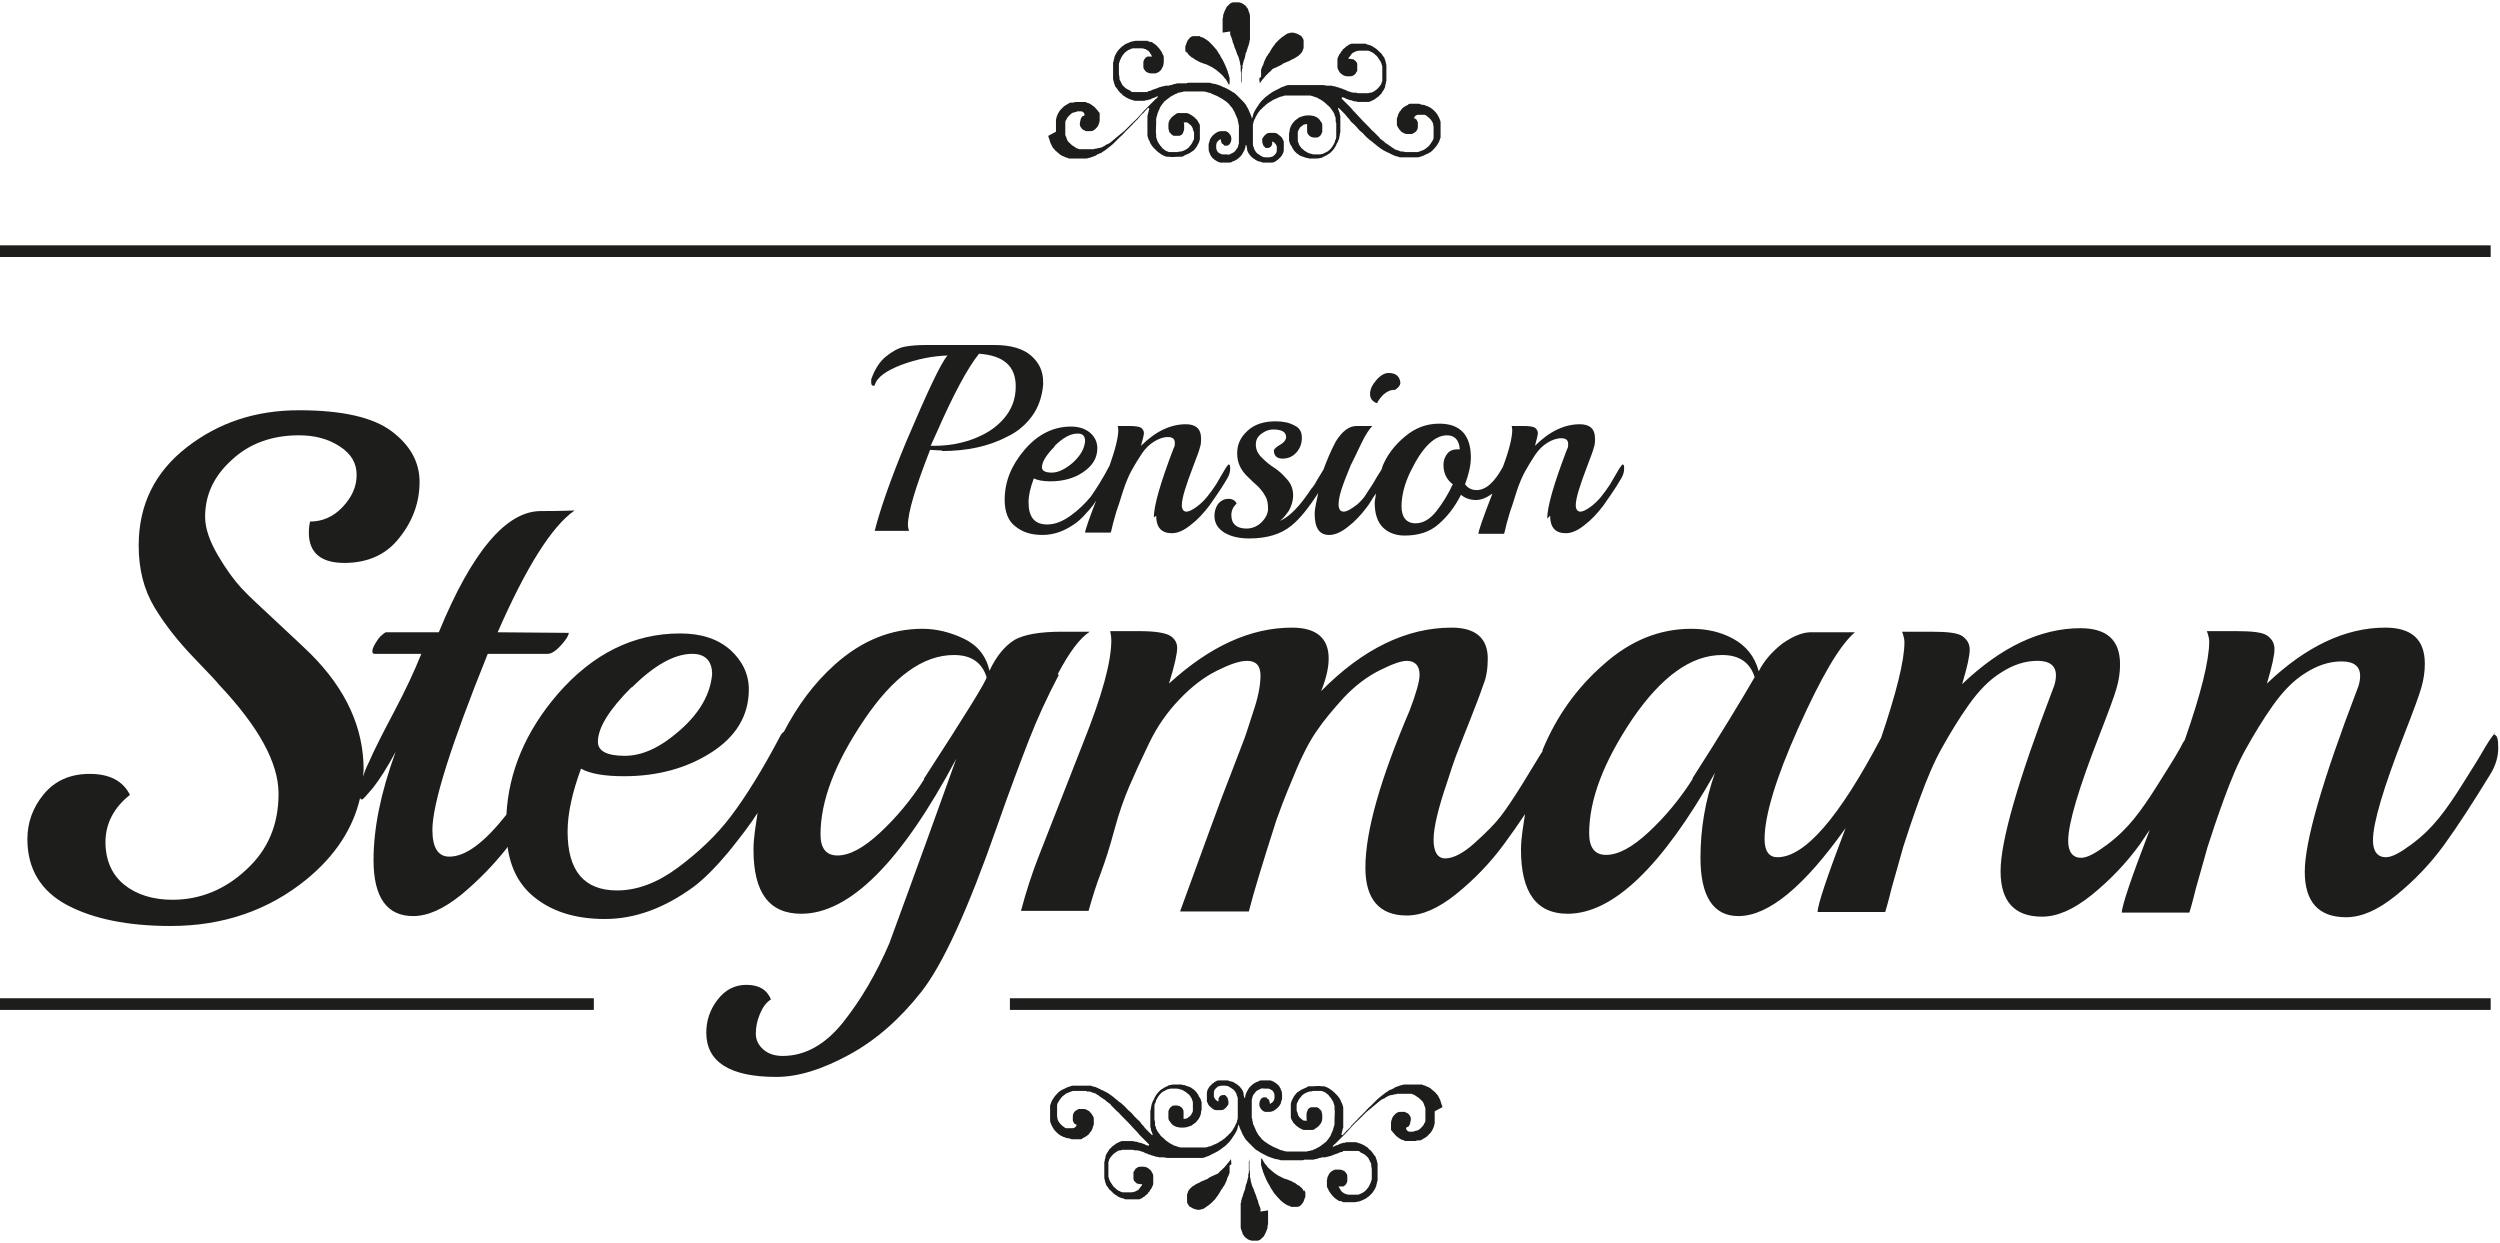 <svg xmlns="http://www.w3.org/2000/svg" id="Ebene_2" viewBox="0 0 42.9 21.33"><defs><style>.cls-1{fill:#1d1d1b;}</style></defs><g id="Ebene_1-2"><g><path class="cls-1" d="M16.16,7.74c.43,0,.81-.08,1.13-.25,.17-.08,.31-.2,.42-.35,.11-.15,.17-.33,.19-.53v-.06c0-.18-.07-.33-.21-.45-.14-.12-.35-.18-.63-.18h-1.15c-.16,0-.29,.01-.39,.03s-.21,.08-.32,.17c-.11,.09-.19,.22-.25,.39,0,.02,0,.04,0,.05,0,.04,.01,.06,.04,.06,0,0,.02,0,.02-.01,.04-.14,.2-.25,.46-.35,.27-.1,.53-.15,.79-.16-.11,.12-.34,.61-.71,1.48-.27,.65-.45,1.17-.54,1.53h.59s-.02-.05-.02-.1c0-.22,.13-.65,.38-1.29,.06,0,.13,.01,.21,.01Zm-.09-.31c.29-.66,.53-1.11,.73-1.36,.42,.03,.63,.21,.63,.56,0,.22-.07,.4-.21,.56-.14,.16-.32,.27-.54,.35s-.44,.11-.65,.11h-.06l.1-.22Z"></path><path class="cls-1" d="M19.84,8.85c0,.2,.09,.3,.27,.3,.1,0,.21-.05,.32-.14,.12-.09,.22-.2,.32-.33,.09-.13,.2-.28,.31-.47,.03-.05,.05-.11,.05-.16s0-.08-.03-.08c0,0-.03,.03-.07,.1-.04,.07-.09,.15-.14,.24-.06,.09-.11,.16-.16,.22-.05,.06-.11,.12-.18,.17-.07,.05-.13,.08-.17,.08-.05,0-.08-.04-.08-.11,0-.12,.07-.34,.2-.68,.06-.16,.1-.26,.11-.31,.02-.05,.02-.1,.02-.16,0-.16-.09-.24-.26-.24-.26,0-.52,.12-.77,.37,.03-.11,.05-.19,.05-.22s-.02-.07-.05-.09-.1-.03-.21-.03h-.19s.01,.04,.01,.07c0,.12-.05,.33-.15,.61-.12,.23-.23,.4-.32,.53-.1,.12-.21,.23-.35,.33-.14,.1-.27,.15-.4,.15-.22,0-.32-.13-.32-.38,0-.12,.03-.25,.09-.41,.06,.03,.16,.05,.28,.05,.22,0,.41-.05,.57-.16s.24-.24,.24-.41c0-.1-.04-.19-.12-.26-.08-.07-.19-.11-.33-.11-.3,0-.57,.13-.8,.4s-.34,.55-.34,.86c0,.2,.06,.36,.18,.45,.12,.1,.27,.15,.47,.15s.39-.07,.58-.21c.08-.06,.15-.14,.23-.23,.05-.06,.08-.1,.11-.15-.12,.31-.19,.51-.19,.55h.44s.02-.06,.04-.16c.03-.1,.05-.19,.08-.27,.03-.08,.06-.19,.1-.31,.04-.12,.09-.24,.14-.33s.11-.19,.17-.28c.06-.09,.13-.16,.21-.21,.08-.05,.16-.08,.24-.08s.12,.03,.12,.1c0,.03,0,.06-.02,.09-.23,.6-.34,.99-.34,1.19Zm-1.75-1.19c.15-.15,.28-.22,.4-.22,.09,0,.13,.04,.13,.13-.01,.13-.08,.25-.21,.37-.13,.11-.25,.17-.36,.17s-.17-.03-.17-.09c0-.09,.07-.21,.22-.36Z"></path><path class="cls-1" d="M23.74,6.77c.06-.05,.12-.08,.18-.08h.02c.06-.04,.09-.08,.09-.12s-.02-.09-.05-.12c-.03-.03-.08-.05-.15-.05s-.14,.04-.21,.12c-.07,.08-.11,.16-.11,.24s.04,.13,.12,.16c.02-.05,.07-.11,.12-.16Z"></path><path class="cls-1" d="M26.6,8.85c0,.2,.09,.3,.27,.3,.1,0,.21-.05,.32-.14,.12-.09,.22-.2,.32-.33,.09-.13,.2-.28,.31-.47,.03-.05,.05-.11,.05-.16s0-.08-.03-.08c0,0-.03,.03-.07,.1-.04,.07-.09,.15-.14,.24-.06,.09-.11,.16-.16,.22-.05,.06-.11,.12-.18,.17-.07,.05-.13,.08-.17,.08-.05,0-.08-.04-.08-.11,0-.12,.07-.34,.2-.68,.06-.16,.1-.26,.11-.31,.02-.05,.02-.1,.02-.16,0-.16-.09-.24-.26-.24-.26,0-.52,.12-.77,.37,.03-.11,.05-.19,.05-.22s-.02-.07-.05-.09-.1-.03-.21-.03h-.19s.01,.04,.01,.07c0,.12-.05,.34-.16,.63,0,0,0,0,0,0-.14,.26-.29,.4-.45,.4-.08,0-.15-.03-.2-.1,.06-.16,.1-.32,.1-.46,0-.38-.18-.58-.54-.58-.22,0-.41,.07-.59,.22s-.31,.32-.39,.52c0,.02-.01,.04-.02,.06-.04,.06-.09,.14-.14,.23-.06,.09-.11,.17-.15,.23-.05,.06-.1,.12-.18,.17-.07,.05-.13,.08-.17,.08-.06,0-.09-.04-.09-.13s.03-.2,.08-.34c.05-.14,.1-.25,.13-.33,.04-.08,.1-.2,.18-.37s.15-.26,.19-.3h-.27c-.13,0-.25,.09-.36,.27-.09,.17-.15,.32-.21,.48-.03,.05-.06,.1-.11,.18-.04,.08-.08,.13-.1,.15-.19,.29-.37,.48-.54,.55,.06-.04,.11-.11,.16-.18,.04-.08,.07-.16,.07-.26s-.03-.19-.1-.27-.14-.15-.22-.2-.15-.11-.22-.18c-.07-.07-.1-.14-.1-.22s.03-.14,.1-.19,.13-.07,.2-.07,.12,.01,.16,.03c.04,.02,.06,.06,.06,.1s-.03,.09-.1,.13c-.07,.04-.11,.08-.11,.1,0,.09,.05,.14,.15,.14s.18-.04,.24-.11,.09-.15,.09-.25-.04-.17-.13-.21c-.09-.05-.2-.07-.32-.07-.2,0-.36,.05-.48,.16-.12,.11-.18,.23-.18,.39s.06,.29,.19,.41c.05,.05,.1,.1,.16,.15,.05,.05,.1,.11,.13,.17,.04,.06,.05,.14,.05,.22s-.04,.16-.11,.23-.16,.11-.26,.11c-.17,0-.26-.08-.26-.23,0-.08,.03-.14,.09-.2-.02-.05-.07-.08-.14-.08s-.13,.03-.18,.09c-.04,.06-.06,.13-.06,.2,0,.13,.06,.22,.17,.29,.12,.07,.26,.1,.43,.1,.29,0,.54-.07,.72-.22,.14-.11,.3-.31,.46-.56-.02,.12-.06,.25-.06,.36,0,.24,.08,.36,.25,.36,.1,0,.21-.05,.32-.14,.12-.09,.22-.2,.32-.33,.05-.06,.1-.16,.16-.24,0,.05-.02,.11-.02,.16,0,.19,.05,.33,.14,.42s.22,.14,.37,.14c.24,0,.43-.06,.58-.19s.28-.29,.39-.51c.07,.06,.16,.09,.26,.09,.09,0,.18-.04,.28-.11-.16,.41-.24,.64-.24,.69h.44s.02-.06,.04-.16c.03-.1,.05-.19,.08-.27,.03-.08,.06-.19,.1-.31,.04-.12,.09-.24,.14-.33s.11-.19,.17-.28c.06-.09,.13-.16,.21-.21,.08-.05,.16-.08,.24-.08s.12,.03,.12,.1c0,.03,0,.06-.02,.09-.23,.6-.34,.99-.34,1.19Zm-1.58-1.14c-.08,0-.14,.02-.18,.07-.04,.05-.07,.11-.07,.2,0,.13,.05,.25,.16,.33-.08,.17-.17,.32-.28,.46s-.23,.21-.36,.21c-.16,0-.24-.11-.24-.29s.05-.39,.16-.61c.2-.41,.41-.61,.62-.61,.13,0,.21,.08,.22,.24h-.03Z"></path><path class="cls-1" d="M18.15,11.57c.2-.38,.38-.62,.55-.73h-.48c-.38,0-.65,.05-.81,.14-.16,.1-.31,.27-.43,.53-.06-.26-.21-.44-.44-.55-.23-.11-.47-.17-.71-.17-.54,0-1.04,.2-1.5,.61-.37,.33-.65,.72-.88,1.16-.02,.01-.03,.02-.05,.05-.32,.61-.61,1.07-.86,1.4s-.56,.62-.91,.88-.7,.39-1.04,.39c-.57,0-.85-.34-.85-1.01,0-.31,.08-.67,.23-1.08,.16,.09,.41,.13,.74,.13,.58,0,1.08-.14,1.5-.41,.42-.27,.64-.63,.64-1.08,0-.26-.11-.49-.32-.68-.22-.19-.5-.28-.86-.28-.8,0-1.5,.35-2.1,1.04-.55,.64-.84,1.33-.88,2.07,0,0,0,0,0,0-.38,.48-.7,.72-.98,.72-.19,0-.29-.15-.29-.46,0-.45,.32-1.46,.95-3.02h1.03c.06,0,.14-.05,.23-.15,.09-.1,.13-.17,.13-.21h-.01s-1.21-.01-1.21-.01c.49-1.12,.93-1.82,1.32-2.09-.04,0-.23,.01-.58,.01-.59,0-1.18,.69-1.75,2.08h-.91s-.08,.04-.14,.13c-.06,.09-.09,.15-.09,.19s.01,.05,.04,.05h.8c-.12,.3-.27,.62-.46,.98s-.34,.65-.44,.88c-.05,.1-.08,.18-.1,.25,0-.04,.01-.08,.01-.12,0-.72-.3-1.38-.91-1.99-.06-.06-.23-.22-.53-.5-.3-.28-.52-.48-.65-.62-.13-.14-.27-.33-.41-.57-.14-.24-.22-.46-.22-.66,0-.38,.15-.7,.46-.98,.3-.28,.69-.42,1.15-.42,.27,0,.5,.06,.7,.19s.29,.29,.29,.49-.08,.38-.24,.55c-.16,.17-.35,.25-.56,.25-.02,.1-.02,.16-.02,.19,0,.34,.2,.52,.61,.52s.73-.15,.95-.44c.23-.29,.34-.61,.34-.95s-.16-.63-.48-.87c-.32-.24-.85-.36-1.59-.36s-1.38,.21-1.93,.64c-.54,.42-.82,.98-.82,1.68,0,.41,.09,.76,.27,1.06s.41,.59,.68,.87,.41,.43,.42,.45c.69,.73,1.03,1.35,1.03,1.88s-.18,.96-.55,1.3c-.36,.34-.79,.52-1.27,.52-.34,0-.62-.09-.83-.26s-.32-.42-.32-.73,.14-.59,.42-.81c-.12-.24-.35-.36-.69-.36s-.6,.12-.79,.35-.28,.49-.28,.77c0,.51,.23,.89,.68,1.13,.45,.24,1.05,.36,1.78,.36,.9,0,1.68-.27,2.33-.8,.5-.41,.8-.88,.92-1.4,0,.02,.02,.03,.03,.03,.02,0,.08-.07,.19-.2,.11-.14,.24-.34,.39-.62h0c-.26,.71-.38,1.32-.38,1.86,0,.64,.23,.96,.68,.96,.25,0,.52-.12,.83-.37,.3-.25,.56-.52,.78-.8,0,0,0-.01,.01-.02,.05,.37,.2,.65,.44,.85,.31,.26,.72,.39,1.23,.39s1.01-.18,1.52-.55c.2-.15,.4-.36,.61-.61,.2-.25,.37-.47,.49-.66-.03,.21-.07,.42-.07,.63,0,.74,.27,1.1,.82,1.1,.83,0,1.72-.89,2.66-2.66-.71,1.98-1.1,3.03-1.15,3.17-.22,.51-.48,.96-.79,1.35-.31,.39-.66,.58-1.04,.58-.14,0-.25-.04-.33-.11-.08-.07-.13-.16-.13-.27s.02-.22,.07-.34,.11-.2,.19-.25c-.07-.17-.21-.25-.42-.25s-.37,.09-.5,.26-.19,.36-.19,.56c0,.5,.4,.76,1.2,.76,.38,0,.79-.13,1.25-.38s.87-.61,1.24-1.08c.37-.47,.8-1.41,1.3-2.84,.22-.63,.41-1.13,.55-1.49,.14-.36,.31-.73,.51-1.11Zm-7.31,.23c.38-.38,.73-.58,1.04-.58,.22,0,.34,.12,.34,.35-.03,.34-.21,.66-.55,.96s-.65,.44-.95,.44-.46-.08-.46-.24c0-.24,.19-.55,.58-.94Zm5.02,1.57c-.22,.35-.48,.66-.76,.92-.28,.26-.52,.39-.73,.39-.19,0-.29-.12-.29-.36,0-.58,.25-1.23,.75-1.97,.5-.74,1.01-1.11,1.54-1.11,.3,0,.48,.13,.56,.38,0,.06-.36,.64-1.08,1.75Z"></path><path class="cls-1" d="M42.82,12.57s-.08,.09-.18,.26c-.1,.18-.23,.38-.38,.62s-.28,.43-.41,.59-.28,.31-.47,.45c-.19,.14-.33,.22-.44,.22-.14,0-.22-.1-.22-.29,0-.3,.18-.9,.53-1.8,.16-.41,.26-.68,.3-.82,.04-.14,.06-.27,.06-.41,0-.42-.23-.62-.68-.62-.68,0-1.36,.32-2.03,.96,.09-.3,.13-.49,.13-.59s-.04-.17-.12-.23-.26-.08-.54-.08h-.5s.04,.1,.04,.18c0,.32-.14,.89-.42,1.69-.03,.04-.05,.08-.08,.14-.1,.18-.23,.38-.38,.62s-.28,.43-.41,.59-.28,.31-.47,.45c-.19,.14-.33,.22-.44,.22-.14,0-.22-.1-.22-.29,0-.3,.18-.9,.53-1.8,.16-.41,.26-.68,.3-.82,.04-.14,.06-.27,.06-.41,0-.42-.23-.62-.68-.62-.68,0-1.36,.32-2.03,.96,.09-.3,.13-.49,.13-.59s-.04-.17-.12-.23-.26-.08-.54-.08h-.5s.04,.1,.04,.18c0,.32-.14,.87-.4,1.64,0,0,0,0,0,0-.72,1.37-1.31,2.05-1.78,2.05-.14,0-.22-.1-.22-.31,0-.4,.19-1.04,.58-1.91s.71-1.42,.97-1.64h-.72c-.16-.01-.33,.06-.52,.19-.18,.14-.32,.3-.41,.48-.07-.26-.22-.44-.44-.56-.22-.12-.46-.17-.72-.17-.54,0-1.04,.2-1.5,.61-.46,.4-.81,.89-1.05,1.47,0,.02,0,.03-.02,.05-.1,.16-.2,.33-.33,.54-.15,.24-.27,.42-.37,.55s-.25,.28-.45,.46c-.2,.18-.37,.26-.5,.26s-.2-.11-.2-.32,.08-.54,.23-.98c.07-.22,.13-.4,.19-.55,.06-.15,.13-.34,.22-.56,.09-.23,.16-.41,.21-.56,.06-.14,.08-.3,.08-.46,0-.35-.21-.53-.62-.53-.77,0-1.52,.36-2.24,1.09,.09-.22,.13-.41,.13-.56,0-.35-.21-.53-.63-.53-.71,0-1.41,.32-2.11,.96,.1-.32,.14-.52,.14-.61s-.04-.16-.12-.21-.26-.08-.53-.08h-.5s.02,.08,.02,.16c0,.37-.16,.95-.48,1.75l-.78,1.99c-.1,.26-.2,.56-.29,.9h1.16c.07-.25,.14-.47,.21-.65,.07-.19,.15-.43,.23-.73s.17-.55,.26-.76,.2-.45,.34-.74,.31-.53,.52-.75c.21-.22,.42-.38,.64-.49,.22-.11,.39-.17,.52-.17,.15,0,.23,.08,.23,.25s-.04,.38-.13,.64l-.11,.34c-.03,.1-.13,.34-.28,.74-.16,.4-.44,1.18-.86,2.33h1.18c.08-.32,.24-.84,.47-1.56,.05-.14,.14-.39,.29-.74,.14-.35,.28-.62,.4-.79,.12-.18,.28-.37,.47-.58,.2-.21,.4-.36,.62-.47s.37-.16,.46-.16c.14,0,.22,.08,.22,.24,0,.11-.06,.32-.17,.61-.5,1.17-.76,2.07-.76,2.7,0,.54,.24,.82,.71,.82,.26,0,.54-.12,.85-.37,.31-.25,.59-.54,.83-.87,.11-.15,.23-.32,.35-.5-.03,.2-.07,.41-.07,.61,0,.74,.27,1.1,.8,1.1,.78,0,1.62-.81,2.53-2.42-.17,.48-.25,.97-.25,1.46,0,.66,.22,1,.65,1,.52,0,1.13-.51,1.84-1.51-.32,.84-.48,1.32-.48,1.44h1.16s.05-.16,.11-.41c.07-.25,.14-.49,.2-.71,.07-.22,.16-.49,.28-.82s.24-.62,.38-.87,.29-.5,.46-.74,.35-.43,.56-.56c.2-.13,.41-.2,.62-.2s.32,.08,.32,.25c0,.08-.02,.16-.05,.23-.6,1.57-.9,2.61-.9,3.13s.24,.78,.71,.78c.26,0,.54-.12,.85-.37,.31-.25,.59-.54,.83-.87,.05-.07,.11-.17,.17-.25-.32,.83-.48,1.31-.48,1.42h1.16s.05-.16,.11-.41c.07-.25,.14-.49,.2-.71,.07-.22,.16-.49,.28-.82s.24-.62,.38-.87,.29-.5,.46-.74,.35-.43,.56-.56c.2-.13,.41-.2,.62-.2s.32,.08,.32,.25c0,.08-.02,.16-.05,.23-.6,1.57-.9,2.61-.9,3.13s.24,.78,.71,.78c.26,0,.54-.12,.85-.37,.31-.25,.59-.54,.83-.87s.51-.75,.81-1.24c.08-.14,.12-.28,.12-.43s-.02-.22-.07-.22Zm-13.77,.79c-.22,.35-.48,.66-.76,.92-.28,.26-.52,.39-.73,.39-.19,0-.29-.12-.29-.37,0-.58,.25-1.23,.74-1.96,.5-.73,1.01-1.1,1.54-1.1,.3,0,.48,.13,.56,.38-.22,.38-.57,.96-1.07,1.74Z"></path><path class="cls-1" d="M17.99,2.33s0,.03,.01,.04c.02,.06,.02,.08,.05,.13,.01,.03,.03,.05,.05,.07,0,.01,.02,.02,.03,.03,.02,.02,.05,.04,.07,.06,.01,0,.03,.02,.04,.02,.01,0,.03,.01,.04,.02,.02,0,.04,.01,.06,.02,0,0,.01,0,.02,0,0,0,.02,0,.03,0,0,0,.01,0,.02,0,0,0,.01,0,.02,0,0,0,0,0,0,0h.12s0,0,0,0c0,0,0,0,.01,0,0,0,.02,0,.02,0,0,0,.01,0,.02,0,0,0,.02,0,.03,0,.02,0,.03,0,.05-.01,.02,0,.04-.01,.07-.02,.03-.01,.06-.02,.08-.04,.02,0,.03-.02,.05-.02,.02,0,.03-.02,.05-.03,.02-.01,.05-.03,.07-.05,.01,0,.02-.02,.04-.03,.02-.02,.04-.03,.06-.05,0,0,.01-.01,.02-.02,.01-.01,.03-.03,.04-.04,.02-.02,.04-.04,.06-.06,.04-.03,.07-.07,.1-.1,.02-.02,.05-.05,.07-.07,.02-.02,.03-.03,.05-.05,.01-.02,.03-.03,.04-.04,.01-.02,.03-.03,.04-.04,.01-.02,.03-.03,.04-.05,.02-.03,.05-.05,.07-.07,.02-.03,.05-.05,.07-.08,0,0,.01,0,.02,.01,0,.01,0,.03-.01,.04,0,.01,0,.03-.01,.04,0,.01,0,.03-.01,.04,0,0,0,.02,0,.03,0,0,0,.01,0,.02,0,0,0,.01,0,.02,0,0,0,0,0,0,0,.02,0,.03,0,.05,0,.02,0,.04,0,.06,0,.02,0,.04,0,.06,0,0,0,.02,0,.02,0,0,0,.01,0,.02,0,0,0,.02,0,.03,0,0,0,.01,0,.02,0,.02,0,.03,.01,.05,0,.02,.02,.05,.03,.07,0,.02,.02,.04,.03,.06,0,0,0,0,0,0,.01,.02,.03,.04,.05,.06,.01,.01,.03,.03,.04,.04,.02,.02,.05,.04,.08,.06,.03,.02,.06,.03,.09,.04,.01,0,.03,0,.04,0,.05,.01,.1,0,.15,0,.02,0,.04,0,.05,0,.02,0,.04,0,.06-.02,.03-.01,.06-.03,.09-.04,.02-.01,.04-.03,.06-.04,.02-.01,.03-.03,.04-.04,.02-.02,.03-.04,.04-.06,0-.01,.02-.03,.02-.04,.01-.02,.02-.05,.02-.07,0,0,0-.02,0-.02,0,0,0-.01,0-.02,0-.02,0-.03,0-.05,0-.01,0-.02,0-.04,0-.01,0-.02,0-.03,0-.01,0-.02,0-.03,0,0,0-.02,0-.03,0-.03-.02-.05-.03-.07-.01-.02-.02-.04-.04-.05-.01-.02-.03-.03-.04-.04-.01,0-.02-.02-.03-.02-.03-.02-.05-.03-.08-.04-.01,0-.03,0-.04,0-.01,0-.02,0-.03,0,0,0-.02,0-.03,0,0,0-.02,0-.03,0-.04,0-.04,0-.08,.03-.02,.01-.04,.03-.06,.05-.01,.01-.02,.03-.03,.04-.01,.02-.02,.05-.02,.08,0,0,0,.02,0,.03,0,.03,0,.05,.01,.07,0,.02,.01,.04,.03,.05,.01,.02,.03,.03,.05,.04,0,0,.02,0,.02,0,.02,0,.03,0,.05,0,0,0,.02,0,.03,0,.01,0,.02-.01,.04-.02,0,0,.02-.02,.02-.03,.01-.02,.02-.05,.02-.07,0-.02,0-.04,0-.06,0-.02,0-.04-.01-.05,0,0,.01,0,.02,0,.01,0,.02,0,.03,0,.02,0,.04,.02,.05,.03,.03,.02,.05,.05,.06,.08,0,.02,.01,.04,.02,.06,0,.02,0,.03,0,.04,0,.02,0,.03,0,.05,0,.02,0,.04-.02,.06,0,.02-.02,.04-.03,.06-.02,.02-.03,.04-.05,.06-.01,0-.02,.02-.03,.02-.03,.02-.06,.03-.09,.04-.02,0-.04,0-.06,.01-.01,0-.03,0-.04,0,0,0-.02,0-.02,0,0,0-.02,0-.03,0-.01,0-.03,0-.04,0-.01,0-.03,0-.04-.01-.02,0-.05-.02-.07-.04-.02-.01-.03-.02-.04-.04-.03-.03-.05-.07-.07-.1,0-.01,0-.02-.01-.03,0-.01,0-.02-.01-.03,0-.02,0-.03,0-.05-.01-.06,0-.13,0-.19,0,0,0-.01,0-.02,0,0,0-.01,0-.02,0,0,0-.02,0-.03,0-.03,.01-.05,.02-.08,0-.02,.01-.04,.02-.06,0-.02,.02-.03,.02-.05,.01-.03,.03-.05,.05-.08,.02-.03,.04-.05,.07-.07,.01-.01,.03-.02,.04-.03,.01-.01,.03-.02,.04-.03,.03-.01,.05-.03,.08-.04,.01,0,.03-.01,.04-.02,.02,0,.03,0,.05-.01,.01,0,.03,0,.04-.01,.01,0,.02,0,.03,0,0,0,.01,0,.02,0,0,0,.01,0,.02,0,0,0,0,0,0,0,.02,0,.04,0,.07,0,.04,0,.07,0,.11,0,0,0,.02,0,.03,0,0,0,.02,0,.03,0,0,0,.02,0,.03,0,.03,0,.06,.01,.09,.02,.03,0,.05,.02,.08,.03,.02,.01,.05,.02,.07,.03,.03,.02,.06,.03,.09,.05,.02,.02,.05,.03,.07,.05,.02,.02,.04,.03,.05,.05,.02,.03,.05,.05,.06,.08,.02,.03,.03,.05,.04,.08,.01,.03,.03,.06,.04,.09,0,.02,0,.03,.01,.05,0,.02,0,.03,.01,.05,0,0,0,.01,0,.02,0,0,0,.01,0,.02,0,.02,0,.03,0,.05,0,.02,0,.04,0,.06s0,.04,0,.05c0,0,0,.02,0,.03,0,0,0,.02,0,.02,0,.02,0,.03,0,.05,0,.01,0,.02-.01,.04,0,.03-.02,.06-.04,.08-.01,.02-.03,.04-.05,.05-.02,.01-.04,.02-.06,.03-.01,0-.03,.01-.04,0,0,0-.02,0-.02,0,0,0-.02,0-.02,0-.01,0-.03,0-.04,0-.02,0-.05-.02-.07-.03-.01-.01-.02-.02-.03-.04,0-.01-.01-.03-.01-.04,0,0,0-.02,0-.02,0,0,0-.02,0-.02,0-.03,.01-.06,.03-.08,.01-.01,.03-.02,.04-.03,0,0,0,0,.01,0,0,.02,0,.03,.01,.05,0,.01,0,.02,.02,.03,.01,0,.02,.02,.03,.03,0,0,.02,0,.03,0,.01,0,.03,0,.04-.01,.02-.01,.03-.03,.04-.05,0-.01,.01-.03,.01-.05,0,0,0,0,0-.01,0,0,0,0,0,0,0-.03-.01-.06-.03-.08-.02-.03-.04-.04-.07-.05,0,0-.02,0-.03,0-.01,0-.02,0-.03,0-.02,0-.04,0-.06,.01-.02,0-.04,.02-.07,.04-.04,.03-.06,.06-.08,.1,0,.02-.01,.04-.02,.07,0,.02,0,.05,0,.07,0,.03,0,.06,.02,.09,0,.02,.02,.04,.03,.06,.01,.02,.03,.03,.05,.05,.03,.02,.06,.04,.1,.05,.01,0,.02,0,.03,0,0,0,0,0,0,0h.09s0,0,0,0c0,0,.02,0,.03,0,.02,0,.04,0,.06-.02,.02,0,.05-.02,.07-.03,.03-.02,.05-.04,.07-.06,.02-.02,.03-.04,.04-.06,.02-.03,.03-.06,.04-.09,0-.01,0-.03,.01-.04h.01s0,0,0,0c0,.02,0,.03,.01,.05,0,0,0,.02,0,.03,0,0,.01,.02,.01,.03,.01,.02,.02,.04,.03,.05,.02,.03,.04,.05,.07,.07,.03,.02,.06,.04,.09,.05,.02,0,.04,.01,.07,.02,0,0,.01,0,.02,0,0,0,0,0,0,0h.09s0,0,0,0c0,0,.01,0,.02,0,0,0,.01,0,.02,0,.02,0,.04,0,.06-.02,.01,0,.02,0,.03-.02,0,0,.01-.01,.02-.01,0,0,.01-.01,.02-.02,0,0,.01-.01,.02-.02,.01-.01,.02-.02,.03-.04,.02-.03,.03-.06,.03-.09,0,0,0-.02,0-.03,0,0,0-.02,0-.03,0-.01,0-.02,0-.03,0-.01,0-.03,0-.04,0-.01,0-.02-.01-.03-.01-.04-.04-.07-.07-.09-.02-.02-.05-.04-.08-.04-.01,0-.02,0-.04,0-.01,0-.02,0-.03,0-.02,0-.05,0-.07,.02-.03,.02-.05,.05-.07,.08,0,.01,0,.03,0,.04,0,.03,.01,.05,.02,.08,0,0,.01,.01,.02,.02,0,0,.01,.01,.02,.02,0,0,0,0,.01,0,.02,0,.04,0,.06-.01,.02-.01,.03-.03,.04-.05,0,0,0-.01,0-.02,0,0,0-.02,0-.03,.02,0,.04,.02,.05,.03,.01,.01,.02,.03,.03,.05,0,.02,0,.05,0,.07,0,.03-.01,.05-.03,.07-.02,.02-.03,.03-.05,.04-.02,0-.03,.01-.05,.01-.01,0-.03,0-.04,0-.04,0-.07,0-.11-.03-.02-.01-.04-.03-.06-.04-.02-.02-.04-.05-.05-.08,0-.02-.02-.04-.02-.07,0,0,0-.02,0-.02,0,0,0-.01,0-.02,0-.01,0-.02,0-.03,0-.02,0-.05,0-.07,0-.02,0-.05,0-.07,0,0,0-.02,0-.03,0,0,0-.02,0-.02,0,0,0-.02,0-.03,0-.01,0-.03,0-.04,0-.01,0-.03,.01-.04,0-.02,0-.03,.01-.04,0-.01,.01-.03,.02-.04,0-.02,.02-.04,.03-.06,.01-.02,.02-.04,.04-.06,.01-.02,.02-.03,.04-.04,.01-.02,.03-.03,.05-.05,.02-.02,.04-.04,.06-.05,.01-.01,.03-.02,.05-.03,.02-.02,.05-.03,.07-.04,.03-.01,.06-.03,.09-.04,.01,0,.03,0,.04-.01,.01,0,.03-.01,.04-.01,0,0,.02,0,.03,0,0,0,.02,0,.03,0,0,0,.02,0,.03,0,0,0,.02,0,.03,0,.03,0,.07,0,.1,0,.01,0,.02,0,.03,0,.01,0,.02,0,.03,0,.01,0,.02,0,.03,0,0,0,.01,0,.02,0,0,0,.01,0,.02,0,0,0,0,0,0,0,0,0,.01,0,.02,0,0,0,.01,0,.02,0,.01,0,.03,0,.04,0,.02,0,.07,.02,.1,.03,.02,0,.04,.02,.06,.03,.03,.01,.05,.03,.08,.05,.03,.02,.05,.05,.08,.07,.01,.01,.02,.02,.03,.03,0,.01,.02,.03,.03,.04,0,.01,.01,.02,.02,.03,0,.01,.01,.02,.02,.04,0,.02,.01,.04,.02,.06,0,.01,0,.02,0,.04,0,.02,0,.04,.01,.05,0,.01,0,.03,0,.04,0,.03,0,.06,0,.09,0,0,0,0,0,0,0,0,0,0,0,0,0,.01,0,.02,0,.04,0,.02,0,.04,0,.06,0,.02,0,.05-.02,.07,0,.04-.04,.09-.05,.11-.02,.03-.05,.06-.08,.08-.02,.01-.06,.03-.08,.04-.02,0-.04,.01-.05,.01-.01,0-.02,0-.03,0,0,0-.01,0-.02,0,0,0-.01,0-.02,0-.03,0-.06,0-.08-.01-.05-.01-.08-.03-.11-.05-.02-.02-.04-.03-.06-.05-.01-.02-.03-.04-.04-.06,0-.02-.02-.04-.02-.07,0-.03,0-.06,0-.09,0-.02,0-.03,0-.05,0-.02,.01-.03,.02-.05,.01-.02,.02-.04,.04-.05,.01,0,.02-.02,.04-.03,.01,0,.03-.01,.04-.01,0,0,0,0,.01,0,0,0,0,0,.01,0,0,0,0,.02,0,.03,0,.02,0,.03,0,.05,0,0,0,0,0,0,0,.01,0,.03,0,.04,0,.03,.01,.05,.03,.07,.01,.01,.02,.02,.04,.03,0,0,.04,.01,.04,.01,0,0,.02,0,.03,0,.03,0,.05,0,.07-.02,.03-.02,.04-.05,.05-.08,0-.01,0-.02,0-.04,0-.02,0-.04,0-.07,0-.03-.01-.05-.03-.07-.01-.02-.02-.03-.03-.04-.02-.02-.05-.04-.09-.05-.02,0-.04-.01-.06-.01-.01,0-.02,0-.03,0-.05,0-.09,.01-.14,.03-.02,0-.03,.02-.05,.03-.01,.01-.03,.02-.04,.03-.02,.02-.03,.04-.05,.06,0,.01-.02,.03-.02,.04-.01,.02-.02,.05-.02,.07,0,.01,0,.03-.01,.04,0,0,0,0,0,0,0,.02,0,.05,0,.07,0,.02,0,.03,0,.05,0,.01,0,.03,.01,.04,0,.03,.02,.05,.04,.08,0,.01,.01,.03,.02,.04,.01,.02,.03,.04,.04,.05,.02,.02,.03,.03,.05,.04,.02,.02,.05,.03,.08,.04,.02,0,.04,.02,.06,.02,.01,0,.03,0,.04,.01,0,0,0,0,0,0,.01,0,.03,0,.04,0,.01,0,.03,0,.04,0s.03,0,.04,0c.03,0,.05,0,.08-.01,.02,0,.04-.01,.05-.02,.01,0,.03-.01,.04-.02,.02,0,.03-.02,.05-.03,.01,0,.02-.01,.03-.02,.01-.01,.02-.02,.04-.04,.01-.01,.02-.03,.03-.04,.01-.02,.02-.03,.03-.05,0-.02,.02-.04,.03-.06,0-.02,.02-.04,.02-.06,0-.02,.01-.04,.01-.05,0-.02,0-.03,.01-.05,0,0,0,0,0,0,0-.03,0-.05,0-.08,0-.01,0-.03,0-.04,0-.02,0-.04,0-.06,0,0,0-.02,0-.03,0-.02,0-.03,0-.05,0-.02,0-.03-.01-.05,0-.01,0-.03-.01-.04,0-.02-.02-.04-.02-.06,0,0,0,0,.01-.01,0,0,0,0,0,0,.03,.03,.06,.06,.09,.09,.02,.02,.04,.04,.06,.07,.02,.02,.04,.04,.05,.06,.01,.02,.03,.03,.05,.05,.02,.02,.04,.04,.06,.06,.03,.04,.06,.07,.1,.1,.03,.03,.06,.07,.1,.1,.01,.01,.03,.03,.05,.04,.02,.01,.03,.03,.05,.04,.02,.02,.04,.03,.06,.05,.04,.03,.08,.06,.12,.08,.02,.01,.04,.02,.06,.03,.01,0,.03,.01,.04,.02,.03,.01,.06,.03,.09,.04,.02,0,.05,.01,.07,.02,.01,0,.03,0,.04,0,0,0,.02,0,.02,0,0,0,.02,0,.02,0,.01,0,.02,0,.04,0,0,0,0,0,0,0h.12s0,0,0,0c.02,0,.03,0,.05,0,.02,0,.04,0,.06-.01s.04-.01,.06-.02c.03-.02,.07-.03,.1-.05,.04-.02,.06-.05,.09-.08,.03-.03,.05-.07,.07-.1,.01-.03,.02-.05,.03-.08,0-.01,0-.02,0-.04,0,0,0,0,0-.01,0-.02,0-.04,0-.05,0,0,0,0,0,0v-.09s0,0,0,0c0-.01,0-.02,0-.03,0-.01,0-.03,0-.04,0-.03-.02-.06-.03-.09-.02-.04-.04-.07-.07-.1-.02-.02-.04-.04-.07-.06-.02-.01-.04-.02-.06-.03-.02,0-.04-.02-.06-.02-.03,0-.06-.01-.08-.02-.01,0-.02,0-.04,0-.02,0-.03,0-.05,0-.02,0-.03,0-.05,0,0,0,0,0,0,0-.02,0-.04,0-.05,.02-.02,.01-.05,.02-.07,.04-.02,.01-.04,.03-.05,.05,0,0-.01,.02-.02,.02-.01,.02-.02,.04-.03,.06,0,.02-.01,.04-.02,.06,0,.03,0,.05,0,.08,0,0,0,.02,0,.02,0,.02,.01,.05,.03,.07,0,.01,.02,.03,.03,.04,.01,.02,.03,.03,.05,.04,.02,.01,.04,.02,.06,.02,.02,0,.03,0,.05,0,0,0,.02,0,.03,0,.02,0,.04-.02,.06-.03,.01,0,.02-.02,.03-.03,.02-.03,.02-.05,.02-.08,0,0,0-.01,0-.02,0,0,0-.02,0-.03,0-.02-.01-.03-.02-.05,0-.01-.02-.02-.04-.03,0,0,0,0-.01,0,0,0,0,0,0,0,.01-.02,.02-.04,.04-.05,0,0,.02-.01,.03-.01,.03,0,.06,0,.1,0,.02,0,.03,0,.05,.02,.02,.01,.04,.03,.06,.05,.02,.02,.04,.05,.05,.08,0,.02,.01,.04,.01,.06,0,.03,0,.05,0,.08,0,0,0,.01,0,.02,0,0,0,0,0,0,0,0,0,.01,0,.02,0,0,0,.01,0,.02,0,.01,0,.03,0,.04,0,.03-.02,.06-.04,.09-.02,.03-.04,.06-.07,.08-.02,.02-.05,.04-.08,.05-.03,.01-.05,.02-.08,.03,0,0-.02,0-.03,0-.01,0-.03,0-.04,0-.01,0-.03,0-.04,0-.01,0-.03,0-.04,0-.02,0-.04,0-.05,0,0,0,0,0,0,0-.02,0-.03,0-.05-.01-.01,0-.02,0-.03,0-.02,0-.04-.01-.06-.02,0,0-.02,0-.03-.01-.01,0-.02,0-.04-.02-.02-.01-.04-.02-.06-.04-.02-.01-.04-.03-.06-.04-.02-.01-.03-.02-.05-.04-.01-.01-.03-.02-.04-.03-.02-.01-.03-.02-.04-.04-.02-.02-.04-.04-.06-.06-.01-.01-.03-.03-.04-.04-.03-.02-.05-.05-.07-.07-.08-.08-.16-.16-.23-.24-.03-.03-.06-.06-.09-.1-.05-.05-.1-.1-.15-.15,0,0,0,0-.01-.01,0,0,0-.01,.01-.02,0,0,0,0,0,0,.03,0,.06,.02,.08,.03,.02,0,.04,.02,.07,.02,.02,0,.04,.02,.07,.02,.02,0,.03,0,.05,.01,.02,0,.05,0,.07,0,.02,0,.03,0,.05,0,0,0,.02,0,.03,0,0,0,.02,0,.03,0,.03,0,.05-.02,.08-.03,.02-.01,.04-.02,.06-.04,.02-.01,.03-.02,.04-.03,.02-.02,.03-.03,.05-.05,0,0,0-.01,.01-.02,0,0,.01-.02,.02-.03,.01-.02,.03-.05,.03-.07,0-.01,0-.03,.01-.04,0-.02,0-.03,.01-.05,0-.02,0-.03,0-.05,0-.01,0-.02,0-.03,0,0,0-.02,0-.03,0-.01,0-.03,0-.04,0-.02,0-.04,0-.06,0-.01,0-.02,0-.04,0-.02,0-.04-.01-.06,0-.02-.01-.05-.02-.07,0-.02-.02-.04-.03-.05-.01-.02-.03-.05-.05-.06-.02-.02-.03-.03-.05-.05-.02-.02-.05-.03-.07-.05-.02-.01-.04-.02-.07-.03-.02,0-.04-.01-.06-.02,0,0-.02,0-.03,0,0,0-.02,0-.02,0,0,0-.02,0-.02,0-.01,0-.02,0-.03,0s-.02,0-.03,0c-.01,0-.02,0-.03,0,0,0-.02,0-.03,0-.01,0-.03,0-.04,0-.01,0-.02,0-.03,.01-.02,0-.04,.02-.05,.03-.02,0-.03,.02-.04,.03-.01,0-.02,.02-.04,.03,0,.02-.02,.03-.03,.04,0,.02-.02,.03-.03,.05-.01,.03-.03,.05-.03,.08,0,.01,0,.03,0,.04,0,.02,0,.05,0,.07,0,.02,0,.04,.01,.06,.02,.04,.03,.06,.06,.08,.03,.03,.07,.04,.11,.04,0,0,.02,0,.03,0,.02,0,.05,0,.07-.02,.02-.01,.03-.02,.04-.04,0-.01,.01-.02,.02-.03,0-.01,0-.02,0-.04,0-.03,0-.05,0-.08,0-.02-.02-.05-.04-.06,0,0-.01-.01-.02-.02-.02,0-.04-.01-.06-.01-.01,0-.02,0-.03,0,0-.02,.02-.04,.03-.05,.02-.03,.03-.05,.06-.06,.03-.02,.07-.03,.1-.03,0,0,.02,0,.03,0,0,0,.02,0,.03,0,0,0,.01,0,.02,0,0,0,.01,0,.02,0,.01,0,.03,0,.04,0,.03,0,.05,.02,.08,.03,.02,.01,.04,.03,.06,.05,.01,0,.02,.02,.03,.03,.01,.02,.03,.04,.04,.06,.02,.03,.03,.06,.04,.1,0,0,0,.02,0,.02,0,.01,0,.03,0,.04,0,.03,0,.06,0,.09,0,.02,0,.03,0,.05,0,.01,0,.03,0,.04,0,.01,0,.02-.01,.03,0,.02-.01,.04-.02,.05-.02,.03-.04,.05-.06,.07-.01,.01-.03,.02-.04,.03-.02,.01-.04,.03-.07,.03-.01,0-.02,0-.04,.01-.02,0-.03,0-.05,0-.03,0-.06,0-.08,0-.01,0-.02,0-.03,0-.01,0-.03,0-.05-.01-.01,0-.03,0-.04,0-.03,0-.05-.01-.08-.02-.02,0-.05-.02-.07-.03-.02,0-.03-.01-.05-.02-.02,0-.04-.01-.06-.02-.02,0-.04-.01-.07-.02-.02,0-.03,0-.05-.01-.01,0-.02,0-.04,0-.01,0-.03,0-.04,0-.02,0-.04-.01-.06-.01,0,0-.02,0-.02,0-.02,0-.03,0-.05,0,0,0-.01,0-.02,0,0,0-.01,0-.02,0,0,0-.02,0-.02,0,0,0-.01,0-.02,0,0,0-.02,0-.02,0,0,0-.02,0-.02,0,0,0-.02,0-.02,0,0,0-.02,0-.02,0,0,0-.01,0-.02,0,0,0-.01,0-.02,0-.01,0-.02,0-.03,0,0,0-.02,0-.03,0,0,0-.02,0-.03,0-.02,0-.04,0-.06,0-.02,0-.04,0-.06,0-.02,0-.03,0-.05,0,0,0,0,0,0,0,0,0-.02,0-.02,0,0,0,0,0,0,0,0,0-.02,0-.03,0,0,0-.02,0-.02,0-.02,0-.05,.01-.07,.02-.03,.01-.06,.02-.09,.04-.08,.04-.09,.04-.16,.09-.03,.02-.05,.04-.08,.06-.02,.02-.05,.05-.07,.07-.01,.01-.02,.03-.03,.04-.02,.03-.04,.06-.06,.09-.02,.03-.04,.07-.05,.11,0,.02-.01,.04-.02,.06,0,0,0,0,0,0,0,0,0-.01,0-.02-.01-.03-.02-.06-.04-.1-.01-.03-.03-.07-.05-.1-.02-.04-.05-.07-.08-.1-.03-.03-.06-.06-.09-.09-.02-.02-.04-.04-.07-.05-.02-.02-.05-.03-.08-.05-.02-.01-.04-.02-.06-.03-.02,0-.04-.02-.07-.03-.03-.01-.06-.02-.09-.03-.03,0-.06-.01-.09-.02-.02,0-.03,0-.05,0-.02,0-.04,0-.06,0-.03,0-.06,0-.09,0-.02,0-.04,0-.05,0,0,0,0,0,0,0,0,0-.01,0-.02,0,0,0-.01,0-.02,0-.01,0-.03,0-.04,0,0,0-.02,0-.02,0-.02,0-.04,0-.05,.01-.02,0-.03,0-.05,0,0,0-.02,0-.02,0,0,0-.02,0-.03,0-.01,0-.03,0-.04,0-.02,0-.03,0-.05,.01-.02,0-.05,.01-.07,.02-.01,0-.03,0-.04,.01,0,0-.02,0-.03,0,0,0-.02,0-.02,0-.01,0-.02,0-.04,.01-.01,0-.03,0-.04,.01-.03,0-.06,.02-.09,.03-.03,.01-.07,.02-.1,.04-.02,0-.04,0-.05,.02-.01,0-.03,0-.04,0-.02,0-.03,0-.05,0,0,0-.02,0-.03,0-.01,0-.02,0-.03,0-.03,0-.06,0-.09,0-.02,0-.04,0-.05-.02-.03-.02-.07-.03-.1-.06,0,0-.02-.02-.03-.03,0,0-.02-.02-.02-.03,0-.01-.02-.03-.02-.04,0-.01-.02-.03-.02-.04,0,0,0-.02,0-.03,0-.02-.01-.04-.01-.06,0,0,0-.01,0-.02,0,0,0-.01,0-.02,0-.03,0-.05,0-.08,0,0,0,0,0,0,0,0,0-.01,0-.02,0,0,0-.01,0-.02,0-.02,0-.03,.01-.04,0-.03,.02-.05,.03-.08,.01-.02,.02-.04,.04-.06,.02-.03,.05-.05,.08-.07,.02-.01,.05-.02,.07-.03,.01,0,.02,0,.04,0,.01,0,.03,0,.04,0,.03,0,.05,0,.08,0,.02,0,.03,0,.05,.01,.02,0,.04,.02,.06,.03,0,0,.02,.01,.02,.02,.02,.02,.03,.05,.05,.08-.02,0-.03,0-.04,0-.01,0-.03,0-.04,0-.04,.02-.06,.05-.07,.09,0,0,0,.02,0,.03,0,.01,0,.02,0,.03,0,.01,0,.02,0,.03,0,.02,.01,.04,.02,.05,.01,.01,.02,.03,.04,.04,.02,.01,.05,.02,.08,.02,0,0,.02,0,.03,0,.02,0,.03,0,.04,0,.05-.02,.07-.03,.1-.07,.01-.02,.02-.04,.03-.06,0-.02,.01-.04,.01-.06,0-.03,0-.06,0-.09,0-.02-.01-.04-.02-.05-.01-.04-.04-.07-.06-.1-.02-.02-.04-.05-.07-.07-.02-.01-.04-.03-.06-.04,0,0-.01,0-.02,0-.02,0-.03-.01-.05-.02-.01,0-.03,0-.04,0,0,0-.01,0-.02,0,0,0-.01,0-.02,0-.02,0-.03,0-.05,0-.02,0-.03,0-.05,0-.02,0-.04,0-.07,.01-.03,0-.06,.02-.09,.03-.02,.01-.05,.02-.07,.04-.02,.01-.04,.03-.05,.04-.01,.01-.03,.03-.04,.04-.01,.02-.03,.04-.04,.06-.01,.02-.02,.04-.03,.07,0,.01,0,.03-.01,.04,0,.01,0,.03-.01,.04,0,0,0,.02,0,.03,0,0,0,.02,0,.02,0,0,0,.02,0,.03,0,.02,0,.04,0,.05,0,.01,0,.03,0,.04,0,.01,0,.02,0,.03,0,.01,0,.02,0,.03,0,.01,0,.03,0,.04,0,.02,0,.04,.01,.05,0,.02,.01,.05,.02,.07,0,.02,.02,.04,.03,.05,.02,.03,.04,.06,.07,.09,.02,0,.03,.03,.04,.04,.02,0,.03,.02,.05,.03,.02,.01,.04,.02,.06,.03,.03,.01,.06,.02,.09,.03,.02,0,.04,0,.06,0,.02,0,.07,0,.09,0,0,0,0,0,0,0,.01,0,.03,0,.04-.01,.02,0,.04,0,.05-.01,.03,0,.05-.02,.08-.03,.02,0,.05-.02,.07-.03,0,0,0,0,.01,.01-.01,.01-.02,.03-.04,.04-.02,.02-.04,.04-.06,.06-.02,.02-.04,.04-.07,.07-.02,.02-.04,.04-.06,.06-.03,.03-.06,.07-.09,.1-.04,.05-.09,.09-.14,.14-.04,.04-.08,.08-.12,.12-.02,.01-.03,.03-.05,.04-.02,.02-.04,.03-.06,.05-.02,.02-.04,.03-.06,.05-.02,.02-.04,.03-.06,.05-.02,.02-.05,.03-.07,.04-.01,0-.02,.01-.03,.02-.02,.01-.04,.02-.06,.03-.01,0-.03,.01-.04,.01-.01,0-.03,0-.04,.01-.02,0-.04,0-.05,.01,0,0-.01,0-.02,0,0,0-.02,0-.02,0-.02,0-.04,0-.05,0-.02,0-.04,0-.06,0-.02,0-.04,0-.06,0-.01,0-.03,0-.04,0-.03-.01-.06-.02-.08-.04-.04-.02-.07-.05-.1-.08-.02-.02-.03-.04-.04-.07,0-.02-.02-.04-.02-.06,0-.01,0-.02,0-.04,0,0,0-.01,0-.02,0,0,0-.01,0-.02,0-.03,0-.05,0-.08,0-.02,0-.04,0-.05,0-.02,.01-.04,.02-.05,.01-.03,.03-.05,.05-.07,.02-.02,.04-.04,.07-.05,.02,0,.04-.01,.07-.02,.02,0,.04,0,.06,0,0,0,0,0,0,0,.03,0,.05,.02,.06,.05,0,0,0,0,0,.02,0,0-.01,0-.02,.01-.02,0-.03,.02-.04,.04-.01,.02-.01,.05-.02,.08,0,0,0,.02,0,.02,0,.03,.01,.05,.03,.07,0,.01,.02,.02,.03,.03,.01,0,.03,.01,.04,.02,.01,0,.02,0,.03,0,.02,0,.04,0,.06,0,.03,0,.06-.02,.08-.04,.02-.02,.04-.04,.05-.07,.01-.03,.02-.05,.02-.08,0-.02,0-.03,0-.05,0-.02,0-.03,0-.05,0-.02,0-.03-.02-.04,0-.01-.02-.03-.03-.04-.02-.02-.03-.04-.06-.06-.03-.02-.05-.04-.08-.05-.02,0-.03-.01-.05-.02-.02,0-.03,0-.05,0-.02,0-.04,0-.06,0-.02,0-.04,0-.05,0,0,0,0,0,0,0-.02,0-.03,0-.05,.01-.01,0-.02,0-.04,0-.02,0-.04,.01-.05,.02-.04,.02-.07,.04-.1,.07,0,0-.01,.02-.02,.02-.02,.02-.04,.05-.05,.07-.01,.02-.02,.04-.03,.07,0,.02-.01,.03-.01,.05,0,.01,0,.02,0,.03,0,.01,0,.02,0,.03,0,0,0,0,0,0v.1s0,0,0,0c0,.01,0,.03,0,.04Z"></path><path class="cls-1" d="M21.11,.54s0,.03,0,.04c0,.02,.01,.04,.02,.06s.01,.04,.02,.06c0,.02,.01,.04,.02,.06,.01,.04,.02,.07,.04,.11,.01,.03,.02,.07,.04,.1,.01,.03,.02,.07,.03,.11,0,.02,0,.03,.01,.05,0,0,0,0,0,.02,0,0,0,.02,0,.03,0,.02,0,.05,.01,.07,0,0,0,.01,0,.02,0,0,0,.01,0,.02,0,.02,0,.03,0,.05,0,.02,0,.04,0,.06,0,0,0,.02,0,.03,0,0,0,.01,0,.02s0,.01,0,.02c0,.01,0,.02,0,.04,0,0,0,.01,0,.02,0,0,0,.01,0,.02,0,.01,0,.02,0,.04,0,0,0,0,0,.01,0,0,0,.01,0,.02,0,0,0,.02,0,.03,0,0,0,.02,0,.03,0,0,0,0,0,0,0,0,0,0,0,0,0-.02,0-.03,0-.05,0,0,0,0,0,0,0,0,0-.02,0-.03,0,0,0-.02,0-.03,0-.01,0-.03,0-.04,0,0,0,0,0,0,0-.01,0-.02,0-.03,0-.01,0-.02,0-.04,0-.02,0-.04,.01-.06,0-.01,0-.02,0-.03,0-.02,0-.04,0-.06,0-.02,0-.04,0-.06,0,0,0-.02,0-.03,0-.01,0-.03,.01-.04,0-.02,0-.03,0-.05,.01-.02,.01-.05,.02-.07,0-.02,.01-.04,.02-.06,0-.02,.01-.03,.01-.05,0-.03,.02-.06,.03-.09,0-.01,0-.02,.01-.03,0-.02,.01-.04,.02-.06,0-.01,0-.02,.01-.04,0-.02,0-.03,.01-.05,0-.01,0-.02,0-.03,0-.01,0-.03,0-.04,0-.01,0-.02,0-.03,0,0,0,0,0-.01,0,0,0-.01,0-.01,0,0,0-.01,0-.02,0,0,0-.01,0-.02,0-.02,0-.04,0-.06,0-.02,0-.04,0-.06,0,0,0-.02,0-.03,0,0,0-.01,0-.02,0,0,0-.02,0-.02,0-.02,0-.03,0-.05,0-.02,0-.03-.01-.05,0-.02-.02-.04-.02-.06,0-.02-.02-.03-.03-.05,0,0-.01-.01-.01-.02,0,0-.01,0-.02-.01-.03-.03-.06-.04-.1-.05,0,0,0,0,0,0h-.07s0,0,0,0c0,0-.01,0-.02,0-.04,0-.06,.02-.08,.04-.02,.02-.04,.03-.05,.06-.01,.02-.02,.04-.03,.06,0,.02-.02,.04-.02,.06,0,.02,0,.04-.01,.06,0,.01,0,.02,0,.03,0,0,0,.01,0,.02s0,.01,0,.02c0,.01,0,.03,0,.04,0,.02,0,.05,0,.07,0,.02,0,.04,0,.06Z"></path><path class="cls-1" d="M21.61,1.34s0,.06,.01,.09c0,0,0,0,0,0,.01-.02,.03-.05,.05-.07,.02-.02,.03-.04,.05-.06,.02-.02,.04-.04,.06-.06,.01-.01,.03-.02,.04-.04,.02-.02,.04-.03,.07-.04,.01,0,.02-.01,.04-.02,.01,0,.03-.01,.04-.02,.02,0,.03-.02,.05-.03,.02-.01,.05-.02,.07-.03,.03-.01,.05-.02,.08-.04,0,0,.02,0,.02-.01,.01,0,.03-.01,.04-.02,0,0,.02-.01,.03-.02,.01,0,.03-.02,.04-.03,.02-.01,.02-.03,.04-.04,0,0,0-.01,.01-.02,0-.02,.02-.04,.02-.06,0-.01,0-.03,0-.04,0-.02,0-.04,0-.06,0,0,0-.01,0-.02,0-.02-.01-.04-.02-.05,0-.01-.02-.03-.03-.04,0,0-.01,0-.02-.01,0,0-.01,0-.02-.01-.03-.02-.06-.02-.09-.03,0,0-.02,0-.02,0-.02,0-.03,0-.05,.01-.03,0-.05,.02-.08,.04-.03,.02-.06,.04-.09,.07-.02,.02-.03,.03-.05,.05-.01,.01-.02,.02-.03,.04-.02,.02-.03,.04-.05,.07-.01,.02-.02,.03-.03,.05,0,.01-.02,.03-.03,.04,0,.02-.02,.03-.03,.05-.02,.04-.04,.08-.05,.12,0,.01-.01,.03-.02,.04,0,.02-.02,.04-.02,.06,0,.01,0,.02,0,.03,0,.01,0,.02,0,.03,0,.02,0,.04,0,.06Z"></path><path class="cls-1" d="M20.36,.88s.02,.03,.03,.05c.01,.02,.04,.03,.05,.05,.03,.01,.05,.03,.08,.05,.03,.01,.05,.03,.08,.04,.03,.01,.05,.02,.08,.03,.02,0,.03,.01,.05,.02,.01,0,.02,.01,.04,.02s.03,.01,.04,.02c.02,.01,.04,.03,.06,.04,.02,.02,.04,.03,.06,.05,.02,.02,.05,.04,.07,.07,.01,.02,.03,.03,.04,.05,.01,.02,.02,.03,.03,.05,0,.01,.02,.03,.02,.04,0-.01,.01-.02,.01-.03,0-.01,0-.03,0-.04,0,0,0,0,0,0,0,0,0-.02,0-.03,0,0,0-.01,0-.01,0-.01,0-.03-.01-.04,0-.02-.01-.04-.02-.07,0-.01,0-.02-.01-.03-.01-.04-.03-.07-.04-.1-.02-.05-.05-.1-.08-.15,0-.02-.02-.03-.03-.05-.01-.02-.02-.03-.03-.05-.02-.02-.04-.05-.06-.07-.04-.04-.07-.08-.12-.11-.02-.01-.04-.03-.07-.04-.01,0-.03,0-.04-.02-.01,0-.03,0-.05,0-.01,0-.04,0-.06,0-.03,0-.06,.02-.08,.05-.02,.02-.03,.04-.04,.07,0,.02-.02,.04-.02,.06,0,.02,0,.04,0,.06,0,.02,.01,.04,.02,.05Z"></path><path class="cls-1" d="M24.75,19s0-.03-.01-.04c-.02-.06-.02-.08-.05-.13-.01-.03-.03-.05-.05-.07,0-.01-.02-.02-.03-.03-.02-.02-.05-.04-.07-.06-.01,0-.03-.02-.04-.02-.01,0-.03-.01-.04-.02-.02,0-.04-.01-.06-.02,0,0-.01,0-.02,0,0,0-.02,0-.03,0,0,0-.01,0-.02,0,0,0-.01,0-.02,0,0,0,0,0,0,0h-.12s0,0,0,0c0,0,0,0-.01,0,0,0-.02,0-.02,0,0,0-.01,0-.02,0,0,0-.02,0-.03,0-.02,0-.03,0-.05,.01-.02,0-.04,.01-.07,.02-.03,.01-.06,.02-.08,.04-.02,0-.03,.02-.05,.02-.02,0-.03,.02-.05,.03-.02,.01-.05,.03-.07,.05-.01,0-.02,.02-.04,.03-.02,.02-.04,.03-.06,.05,0,0-.01,.01-.02,.02-.01,.01-.03,.03-.04,.04-.02,.02-.04,.04-.06,.06-.04,.03-.07,.07-.1,.1-.02,.02-.05,.05-.07,.07-.02,.02-.03,.03-.05,.05-.01,.02-.03,.03-.04,.04-.01,.02-.03,.03-.04,.04-.01,.02-.03,.03-.04,.05-.02,.03-.05,.05-.07,.07-.02,.03-.05,.05-.07,.08,0,0-.01,0-.02-.01,0-.01,0-.03,.01-.04,0-.01,0-.03,.01-.04,0-.01,0-.03,.01-.04,0,0,0-.02,0-.03,0,0,0-.01,0-.02,0,0,0-.01,0-.02,0,0,0,0,0,0,0-.02,0-.03,0-.05,0-.02,0-.04,0-.06,0-.02,0-.04,0-.06,0,0,0-.02,0-.02,0,0,0-.01,0-.02,0,0,0-.02,0-.03,0,0,0-.01,0-.02,0-.02,0-.03-.01-.05,0-.02-.02-.05-.03-.07,0-.02-.02-.04-.03-.06,0,0,0,0,0,0-.01-.02-.03-.04-.05-.06-.01-.01-.03-.03-.04-.04-.02-.02-.05-.04-.08-.06-.03-.02-.06-.03-.09-.04-.01,0-.03,0-.04,0-.05-.01-.1,0-.15,0-.02,0-.04,0-.05,0-.02,0-.04,0-.06,.02-.03,.01-.06,.03-.09,.04-.02,.01-.04,.03-.06,.04-.02,.01-.03,.03-.04,.04-.02,.02-.03,.04-.04,.06,0,.01-.02,.03-.02,.04-.01,.02-.02,.05-.02,.07,0,0,0,.02,0,.02,0,0,0,.01,0,.02,0,.02,0,.03,0,.05,0,.01,0,.02,0,.04,0,.01,0,.02,0,.03,0,.01,0,.02,0,.03,0,0,0,.02,0,.03,0,.03,.02,.05,.03,.07,.01,.02,.02,.04,.04,.05,.01,.02,.03,.03,.04,.04,.01,0,.02,.02,.03,.02,.03,.02,.05,.03,.08,.04,.01,0,.03,0,.04,0,.01,0,.02,0,.03,0,0,0,.02,0,.03,0,0,0,.02,0,.03,0,.04,0,.04,0,.08-.03,.02-.01,.04-.03,.06-.05,.01-.01,.02-.03,.03-.04,.01-.02,.02-.05,.02-.08,0,0,0-.02,0-.03,0-.03,0-.05-.01-.07,0-.02-.01-.04-.03-.05-.01-.02-.03-.03-.05-.04,0,0-.02,0-.02,0-.02,0-.03,0-.05,0,0,0-.02,0-.03,0-.01,0-.02,.01-.04,.02,0,0-.02,.02-.02,.03-.01,.02-.02,.05-.02,.07,0,.02,0,.04,0,.06,0,.02,0,.04,.01,.05,0,0-.01,0-.02,0-.01,0-.02,0-.03,0-.02,0-.04-.02-.05-.03-.03-.02-.05-.05-.06-.08,0-.02-.01-.04-.02-.06,0-.02,0-.03,0-.04,0-.02,0-.03,0-.05,0-.02,0-.04,.02-.06,0-.02,.02-.04,.03-.06,.02-.02,.03-.04,.05-.06,.01,0,.02-.02,.03-.02,.03-.02,.06-.03,.09-.04,.02,0,.04,0,.06-.01,.01,0,.03,0,.04,0,0,0,.02,0,.02,0,0,0,.02,0,.03,0,.01,0,.03,0,.04,0,.01,0,.03,0,.04,.01,.02,0,.05,.02,.07,.04,.02,.01,.03,.02,.04,.04,.03,.03,.05,.07,.07,.1,0,.01,0,.02,.01,.03,0,.01,0,.02,.01,.03,0,.02,0,.03,0,.05,.01,.06,0,.13,0,.19,0,0,0,.01,0,.02,0,0,0,.01,0,.02,0,0,0,.02,0,.03,0,.03-.01,.05-.02,.08,0,.02-.01,.04-.02,.06,0,.02-.02,.03-.02,.05-.01,.03-.03,.05-.05,.08-.02,.03-.04,.05-.07,.07-.01,.01-.03,.02-.04,.03-.01,.01-.03,.02-.04,.03-.03,.01-.05,.03-.08,.04-.01,0-.03,.01-.04,.02-.02,0-.03,0-.05,.01-.01,0-.03,0-.04,.01-.01,0-.02,0-.03,0,0,0-.01,0-.02,0,0,0-.01,0-.02,0,0,0,0,0,0,0-.02,0-.04,0-.07,0-.04,0-.07,0-.11,0,0,0-.02,0-.03,0,0,0-.02,0-.03,0,0,0-.02,0-.03,0-.03,0-.06-.01-.09-.02-.03,0-.05-.02-.08-.03-.02-.01-.05-.02-.07-.03-.03-.02-.06-.03-.09-.05-.02-.02-.05-.03-.07-.05-.02-.02-.04-.03-.05-.05-.02-.03-.05-.05-.06-.08-.02-.03-.03-.05-.04-.08-.01-.03-.03-.06-.04-.09,0-.02,0-.03-.01-.05,0-.02,0-.03-.01-.05,0,0,0-.01,0-.02,0,0,0-.01,0-.02,0-.02,0-.03,0-.05,0-.02,0-.04,0-.06s0-.04,0-.05c0,0,0-.02,0-.03,0,0,0-.02,0-.02,0-.02,0-.03,0-.05,0-.01,0-.02,.01-.04,0-.03,.02-.06,.04-.08,.01-.02,.03-.04,.05-.05,.02-.01,.04-.02,.06-.03,.01,0,.03-.01,.04,0,0,0,.02,0,.02,0,0,0,.02,0,.02,0,.01,0,.03,0,.04,0,.02,0,.05,.02,.07,.03,.01,.01,.02,.02,.03,.04,0,.01,.01,.03,.01,.04,0,0,0,.02,0,.02,0,0,0,.02,0,.02,0,.03-.01,.06-.03,.08-.01,.01-.03,.02-.04,.03,0,0,0,0-.01,0,0-.02,0-.03-.01-.05,0-.01,0-.02-.02-.03-.01,0-.02-.02-.03-.03,0,0-.02,0-.03,0-.01,0-.03,0-.04,.01-.02,.01-.03,.03-.04,.05,0,.01-.01,.03-.01,.05,0,0,0,0,0,.01,0,0,0,0,0,0,0,.03,.01,.06,.03,.08,.02,.03,.04,.04,.07,.05,0,0,.02,0,.03,0,.01,0,.02,0,.03,0,.02,0,.04,0,.06-.01,.02,0,.04-.02,.07-.04,.04-.03,.06-.06,.08-.1,0-.02,.01-.04,.02-.07,0-.02,0-.05,0-.07,0-.03,0-.06-.02-.09,0-.02-.02-.04-.03-.06-.01-.02-.03-.03-.05-.05-.03-.02-.06-.04-.1-.05-.01,0-.02,0-.03,0,0,0,0,0,0,0h-.09s0,0,0,0c0,0-.02,0-.03,0-.02,0-.04,0-.06,.02-.02,0-.05,.02-.07,.03-.03,.02-.05,.04-.07,.06-.02,.02-.03,.04-.04,.06-.02,.03-.03,.06-.04,.09,0,.01,0,.03-.01,.04h-.01s0,0,0,0c0-.02,0-.03-.01-.05,0,0,0-.02,0-.03,0,0-.01-.02-.01-.03-.01-.02-.02-.04-.03-.05-.02-.03-.04-.05-.07-.07-.03-.02-.06-.04-.09-.05-.02,0-.04-.01-.07-.02,0,0-.01,0-.02,0,0,0,0,0,0,0h-.09s0,0,0,0c0,0-.01,0-.02,0,0,0,0,0-.02,0-.02,0-.04,0-.06,.02-.01,0-.02,0-.03,.02,0,0-.01,.01-.02,.01,0,0-.01,.01-.02,.02,0,0-.01,.01-.02,.02-.01,.01-.02,.02-.03,.04-.02,.03-.03,.06-.03,.09,0,0,0,.02,0,.03,0,0,0,.02,0,.03,0,.01,0,.02,0,.03,0,.01,0,.03,0,.04,0,.01,0,.02,.01,.03,.01,.04,.04,.07,.07,.09,.02,.02,.05,.04,.08,.04,.01,0,.02,0,.04,0,.01,0,.02,0,.03,0,.02,0,.05,0,.07-.02,.03-.02,.05-.05,.07-.08,0-.01,0-.03,0-.04,0-.03-.01-.05-.02-.08,0,0-.01-.01-.02-.02,0,0-.01-.01-.02-.02,0,0,0,0-.01,0-.02,0-.04,0-.06,.01-.02,.01-.03,.03-.04,.05,0,0,0,.01,0,.02,0,0,0,.02,0,.03-.02,0-.04-.02-.05-.03-.01-.01-.02-.03-.03-.05,0-.02,0-.05,0-.07,0-.03,.01-.05,.03-.07,.02-.02,.03-.03,.05-.04,.02,0,.03-.01,.05-.01,.01,0,.03,0,.04,0,.04,0,.07,0,.11,.03,.02,.01,.04,.03,.06,.04,.02,.02,.04,.05,.05,.08,0,.02,.02,.04,.02,.07,0,0,0,.02,0,.02,0,0,0,.01,0,.02,0,.01,0,.02,0,.03,0,.02,0,.05,0,.07,0,.02,0,.05,0,.07,0,0,0,.02,0,.03,0,0,0,.02,0,.02,0,0,0,.02,0,.03,0,.01,0,.03,0,.04,0,.01,0,.03-.01,.04,0,.02,0,.03-.01,.04,0,.01-.01,.03-.02,.04,0,.02-.02,.04-.03,.06-.01,.02-.02,.04-.04,.06-.01,.02-.02,.03-.04,.04-.01,.02-.03,.03-.05,.05-.02,.02-.04,.04-.06,.05-.01,.01-.03,.02-.05,.03-.02,.02-.05,.03-.07,.04-.03,.01-.06,.03-.09,.04-.01,0-.03,0-.04,.01-.01,0-.03,.01-.04,.01,0,0-.02,0-.03,0,0,0-.02,0-.03,0,0,0-.02,0-.03,0,0,0-.02,0-.03,0-.03,0-.07,0-.1,0-.01,0-.02,0-.03,0-.01,0-.02,0-.03,0-.01,0-.02,0-.03,0,0,0-.01,0-.02,0,0,0-.01,0-.02,0,0,0,0,0,0,0,0,0-.01,0-.02,0,0,0-.01,0-.02,0-.01,0-.03,0-.04,0-.02,0-.07-.02-.1-.03-.02,0-.04-.02-.06-.03-.03-.01-.05-.03-.08-.05-.03-.02-.05-.05-.08-.07-.01-.01-.02-.02-.03-.03,0-.01-.02-.03-.03-.04,0-.01-.01-.02-.02-.03,0-.01-.01-.02-.02-.04,0-.02-.01-.04-.02-.06,0-.01,0-.02,0-.04,0-.02,0-.04-.01-.05,0-.01,0-.03,0-.04,0-.03,0-.06,0-.09,0,0,0,0,0,0,0,0,0,0,0,0,0-.01,0-.02,0-.04,0-.02,0-.04,0-.06,0-.02,0-.05,.02-.07,0-.04,.04-.09,.05-.11,.02-.03,.05-.06,.08-.08,.02-.01,.06-.03,.08-.04,.02,0,.04-.01,.05-.01,.01,0,.02,0,.03,0,0,0,.01,0,.02,0,0,0,.01,0,.02,0,.03,0,.06,0,.08,.01,.05,.01,.08,.03,.11,.05,.02,.02,.04,.03,.06,.05,.01,.02,.03,.04,.04,.06,0,.02,.02,.04,.02,.07,0,.03,0,.06,0,.09,0,.02,0,.03,0,.05,0,.02-.01,.03-.02,.05-.01,.02-.02,.04-.04,.05-.01,0-.02,.02-.04,.03-.01,0-.03,.01-.04,.01,0,0,0,0-.01,0,0,0,0,0-.01,0,0,0,0-.02,0-.03,0-.02,0-.03,0-.05,0,0,0,0,0,0,0-.01,0-.03,0-.04,0-.03-.01-.05-.03-.07-.01-.01-.02-.02-.04-.03,0,0-.04-.01-.04-.01,0,0-.02,0-.03,0-.03,0-.05,0-.07,.02-.03,.02-.04,.05-.05,.08,0,.01,0,.02,0,.04,0,.02,0,.04,0,.07,0,.03,.01,.05,.03,.07,.01,.02,.02,.03,.03,.04,.02,.02,.05,.04,.09,.05,.02,0,.04,.01,.06,.01,.01,0,.02,0,.03,0,.05,0,.09-.01,.14-.03,.02,0,.03-.02,.05-.03,.01-.01,.03-.02,.04-.03,.02-.02,.03-.04,.05-.06,0-.01,.02-.03,.02-.04,.01-.02,.02-.05,.02-.07,0-.01,0-.03,.01-.04,0,0,0,0,0,0,0-.02,0-.05,0-.07,0-.02,0-.03,0-.05,0-.01,0-.03-.01-.04,0-.03-.02-.05-.04-.08,0-.01-.01-.03-.02-.04-.01-.02-.03-.04-.04-.05-.02-.02-.03-.03-.05-.04-.02-.02-.05-.03-.08-.04-.02,0-.04-.02-.06-.02-.01,0-.03,0-.04-.01,0,0,0,0,0,0-.01,0-.03,0-.04,0-.01,0-.03,0-.04,0s-.03,0-.04,0c-.03,0-.05,0-.08,.01-.02,0-.04,.01-.05,.02-.01,0-.03,.01-.04,.02-.02,0-.03,.02-.05,.03-.01,0-.02,.01-.03,.02-.01,.01-.02,.02-.04,.04-.01,.01-.02,.03-.03,.04-.01,.02-.02,.03-.03,.05,0,.02-.02,.04-.03,.06,0,.02-.02,.04-.02,.06,0,.02-.01,.04-.01,.05,0,.02,0,.03-.01,.05,0,0,0,0,0,0,0,.03,0,.05,0,.08,0,.01,0,.03,0,.04,0,.02,0,.04,0,.06,0,0,0,.02,0,.03,0,.02,0,.03,0,.05,0,.02,0,.03,.01,.05,0,.01,0,.03,.01,.04,0,.02,.02,.04,.02,.06,0,0,0,0-.01,.01,0,0,0,0,0,0-.03-.03-.06-.06-.09-.09-.02-.02-.04-.04-.06-.07-.02-.02-.04-.04-.05-.06-.01-.02-.03-.03-.05-.05-.02-.02-.04-.04-.06-.06-.03-.04-.06-.07-.1-.1-.03-.03-.06-.07-.1-.1-.01-.01-.03-.03-.05-.04-.02-.01-.03-.03-.05-.04-.02-.02-.04-.03-.06-.05-.04-.03-.08-.06-.12-.08-.02-.01-.04-.02-.06-.03-.01,0-.03-.01-.04-.02-.03-.01-.06-.03-.09-.04-.02,0-.05-.01-.07-.02-.01,0-.03,0-.04,0,0,0-.02,0-.02,0,0,0-.02,0-.02,0-.01,0-.02,0-.04,0,0,0,0,0,0,0h-.12s0,0,0,0c-.02,0-.03,0-.05,0-.02,0-.04,0-.06,.01s-.04,.01-.06,.02c-.03,.02-.07,.03-.1,.05-.04,.02-.06,.05-.09,.08-.03,.03-.05,.07-.07,.1-.01,.03-.02,.05-.03,.08,0,.01,0,.02,0,.04,0,0,0,0,0,.01,0,.02,0,.04,0,.05,0,0,0,0,0,0v.09s0,0,0,0c0,.01,0,.02,0,.03,0,.01,0,.03,0,.04,0,.03,.02,.06,.03,.09,.02,.04,.04,.07,.07,.1,.02,.02,.04,.04,.07,.06,.02,.01,.04,.02,.06,.03,.02,0,.04,.02,.06,.02,.03,0,.06,.01,.08,.02,.01,0,.02,0,.04,0,.02,0,.03,0,.05,0,.02,0,.03,0,.05,0,0,0,0,0,0,0,.02,0,.04,0,.05-.02,.02-.01,.05-.02,.07-.04,.02-.01,.04-.03,.05-.05,0,0,.01-.02,.02-.02,.01-.02,.02-.04,.03-.06,0-.02,.01-.04,.02-.06,0-.03,0-.05,0-.08,0,0,0-.02,0-.02,0-.02-.01-.05-.03-.07,0-.01-.02-.03-.03-.04-.01-.02-.03-.03-.05-.04-.02-.01-.04-.02-.06-.02-.02,0-.03,0-.05,0,0,0-.02,0-.03,0-.02,0-.04,.02-.06,.03-.01,0-.02,.02-.03,.03-.02,.03-.02,.05-.02,.08,0,0,0,.01,0,.02,0,0,0,.02,0,.03,0,.02,.01,.03,.02,.05,0,.01,.02,.02,.04,.03,0,0,0,0,.01,0,0,0,0,0,0,0-.01,.02-.02,.04-.04,.05,0,0-.02,.01-.03,.01-.03,0-.06,0-.1,0-.02,0-.03,0-.05-.02-.02-.01-.04-.03-.06-.05-.02-.02-.04-.05-.05-.08,0-.02-.01-.04-.01-.06,0-.03,0-.05,0-.08,0,0,0-.01,0-.02,0,0,0,0,0,0,0,0,0-.01,0-.02,0,0,0-.01,0-.02,0-.01,0-.03,0-.04,0-.03,.02-.06,.04-.09,.02-.03,.04-.06,.07-.08,.02-.02,.05-.04,.08-.05,.03-.01,.05-.02,.08-.03,0,0,.02,0,.03,0,.01,0,.03,0,.04,0,.01,0,.03,0,.04,0,.01,0,.03,0,.04,0,.02,0,.04,0,.05,0,0,0,0,0,0,0,.02,0,.03,0,.05,.01,.01,0,.02,0,.03,0,.02,0,.04,.01,.06,.02,0,0,.02,0,.03,.01,.01,0,.02,0,.04,.02,.02,.01,.04,.02,.06,.04,.02,.01,.04,.03,.06,.04,.02,.01,.03,.02,.05,.04,.01,.01,.03,.02,.04,.03,.02,.01,.03,.02,.04,.04,.02,.02,.04,.04,.06,.06,.01,.01,.03,.03,.04,.04,.03,.02,.05,.05,.07,.07,.08,.08,.16,.16,.23,.24,.03,.03,.06,.06,.09,.1,.05,.05,.1,.1,.15,.15,0,0,0,0,.01,.01,0,0,0,.01-.01,.02,0,0,0,0,0,0-.03,0-.06-.02-.08-.03-.02,0-.04-.02-.07-.02-.02,0-.04-.02-.07-.02-.02,0-.03,0-.05-.01-.02,0-.05,0-.07,0-.02,0-.03,0-.05,0,0,0-.02,0-.03,0,0,0-.02,0-.03,0-.03,0-.05,.02-.08,.03-.02,.01-.04,.02-.06,.04-.02,.01-.03,.02-.04,.03-.02,.02-.03,.03-.05,.05,0,0,0,.01-.01,.02,0,0-.01,.02-.02,.03-.01,.02-.03,.05-.03,.07,0,.01,0,.03-.01,.04,0,.02,0,.03-.01,.05,0,.02,0,.03,0,.05,0,.01,0,.02,0,.03,0,0,0,.02,0,.03,0,.01,0,.03,0,.04,0,.02,0,.04,0,.06,0,.01,0,.02,0,.04,0,.02,0,.04,.01,.06,0,.02,.01,.05,.02,.07,0,.02,.02,.04,.03,.05,.01,.02,.03,.05,.05,.06,.02,.02,.03,.03,.05,.05,.02,.02,.05,.03,.07,.05,.02,.01,.04,.02,.07,.03,.02,0,.04,.01,.06,.02,0,0,.02,0,.03,0,0,0,.02,0,.02,0,0,0,.02,0,.02,0,.01,0,.02,0,.03,0s.02,0,.03,0c.01,0,.02,0,.03,0,0,0,.02,0,.03,0,.01,0,.03,0,.04,0,.01,0,.02,0,.03-.01,.02,0,.04-.02,.05-.03,.02,0,.03-.02,.04-.03,.01,0,.02-.02,.04-.03,0-.02,.02-.03,.03-.04,0-.02,.02-.03,.03-.05,.01-.03,.03-.05,.03-.08,0-.01,0-.03,0-.04,0-.02,0-.05,0-.07,0-.02,0-.04-.01-.06-.02-.04-.03-.06-.06-.08-.03-.03-.07-.04-.11-.04,0,0-.02,0-.03,0-.02,0-.05,0-.07,.02-.02,.01-.03,.02-.04,.04,0,.01-.01,.02-.02,.03,0,.01,0,.02,0,.04,0,.03,0,.05,0,.08,0,.02,.02,.05,.04,.06,0,0,.01,.01,.02,.02,.02,0,.04,.01,.06,.01,.01,0,.02,0,.03,0,0,.02-.02,.04-.03,.05-.02,.03-.03,.05-.06,.06-.03,.02-.07,.03-.1,.03,0,0-.02,0-.03,0,0,0-.02,0-.03,0,0,0-.01,0-.02,0,0,0-.01,0-.02,0-.01,0-.03,0-.04,0-.03,0-.05-.02-.08-.03-.02-.01-.04-.03-.06-.05-.01,0-.02-.02-.03-.03-.01-.02-.03-.04-.04-.06-.02-.03-.03-.06-.04-.1,0,0,0-.02,0-.02,0-.01,0-.03,0-.04,0-.03,0-.06,0-.09,0-.02,0-.03,0-.05,0-.01,0-.03,0-.04,0-.01,0-.02,.01-.03,0-.02,.01-.04,.02-.05,.02-.03,.04-.05,.06-.07,.01-.01,.03-.02,.04-.03,.02-.01,.04-.03,.07-.03,.01,0,.02,0,.04-.01,.02,0,.03,0,.05,0,.03,0,.06,0,.08,0,.01,0,.02,0,.03,0,.01,0,.03,0,.05,.01,.01,0,.03,0,.04,0,.03,0,.05,.01,.08,.02,.02,0,.05,.02,.07,.03,.02,0,.03,.01,.05,.02,.02,0,.04,.01,.06,.02,.02,0,.04,.01,.07,.02,.02,0,.03,0,.05,.01,.01,0,.02,0,.04,0,.01,0,.03,0,.04,0,.02,0,.04,.01,.06,.01,0,0,.02,0,.02,0,.02,0,.03,0,.05,0,0,0,.01,0,.02,0,0,0,.01,0,.02,0,0,0,.02,0,.02,0,0,0,.01,0,.02,0,0,0,.02,0,.02,0,0,0,.02,0,.02,0,0,0,.02,0,.02,0,0,0,.02,0,.02,0,0,0,.01,0,.02,0,0,0,.01,0,.02,0,.01,0,.02,0,.03,0,0,0,.02,0,.03,0,0,0,.02,0,.03,0,.02,0,.04,0,.06,0,.02,0,.04,0,.06,0,.02,0,.03,0,.05,0,0,0,0,0,0,0,0,0,.02,0,.02,0,0,0,0,0,0,0,0,0,.02,0,.03,0,0,0,.02,0,.02,0,.02,0,.05-.01,.07-.02,.03-.01,.06-.02,.09-.04,.08-.04,.09-.04,.16-.09,.03-.02,.05-.04,.08-.06,.02-.02,.05-.05,.07-.07,.01-.01,.02-.03,.03-.04,.02-.03,.04-.06,.06-.09,.02-.03,.04-.07,.05-.11,0-.02,.01-.04,.02-.06,0,0,0,0,0,0,0,0,0,.01,0,.02,.01,.03,.02,.06,.04,.1,.01,.03,.03,.07,.05,.1,.02,.04,.05,.07,.08,.1,.03,.03,.06,.06,.09,.09,.02,.02,.04,.04,.07,.05,.02,.02,.05,.03,.08,.05,.02,.01,.04,.02,.06,.03s.04,.02,.07,.03c.03,.01,.06,.02,.09,.03,.03,0,.06,.01,.09,.02,.02,0,.03,0,.05,0,.02,0,.04,0,.06,0,.03,0,.06,0,.09,0,.02,0,.04,0,.05,0,0,0,0,0,0,0,0,0,.01,0,.02,0,0,0,.01,0,.02,0,.01,0,.03,0,.04,0,0,0,.02,0,.02,0,.02,0,.04,0,.05-.01,.02,0,.03,0,.05,0,0,0,.02,0,.02,0,0,0,.02,0,.03,0,.01,0,.03,0,.04,0,.02,0,.03,0,.05-.01,.02,0,.05-.01,.07-.02,.01,0,.03,0,.04-.01,0,0,.02,0,.03,0,0,0,.02,0,.02,0,.01,0,.02,0,.04-.01,.01,0,.03,0,.04-.01,.03,0,.06-.02,.09-.03,.03-.01,.07-.02,.1-.04,.02,0,.04,0,.05-.02,.01,0,.03,0,.04,0,.02,0,.03,0,.05,0,0,0,.02,0,.03,0,.01,0,.02,0,.03,0,.03,0,.06,0,.09,0,.02,0,.04,0,.05,.02,.03,.02,.07,.03,.1,.06,0,0,.02,.02,.03,.03,0,0,.02,.02,.02,.03,0,.01,.02,.03,.02,.04,0,.01,.02,.03,.02,.04,0,0,0,.02,0,.03,0,.02,.01,.04,.01,.06,0,0,0,.01,0,.02,0,0,0,.01,0,.02,0,.03,0,.05,0,.08,0,0,0,0,0,0,0,0,0,.01,0,.02,0,0,0,.01,0,.02,0,.02,0,.03-.01,.04,0,.03-.02,.05-.03,.08-.01,.02-.02,.04-.04,.06-.02,.03-.05,.05-.08,.07-.02,.01-.05,.02-.07,.03-.01,0-.02,0-.04,0-.01,0-.03,0-.04,0-.03,0-.05,0-.08,0-.02,0-.03,0-.05-.01-.02,0-.04-.02-.06-.03,0,0-.02-.01-.02-.02-.02-.02-.03-.05-.05-.08,.02,0,.03,0,.04,0,.01,0,.03,0,.04,0,.04-.02,.06-.05,.07-.09,0,0,0-.02,0-.03,0-.01,0-.02,0-.03,0-.01,0-.02,0-.03,0-.02-.01-.04-.02-.05-.01-.01-.02-.03-.04-.04-.02-.01-.05-.02-.08-.02,0,0-.02,0-.03,0-.02,0-.03,0-.04,0-.05,.02-.07,.03-.1,.07-.01,.02-.02,.04-.03,.06,0,.02-.01,.04-.01,.06,0,.03,0,.06,0,.09,0,.02,.01,.04,.02,.05,.01,.04,.04,.07,.06,.1,.02,.02,.04,.05,.07,.07,.02,.01,.04,.03,.06,.04,0,0,.01,0,.02,0,.02,0,.03,.01,.05,.02,.01,0,.03,0,.04,0,0,0,.01,0,.02,0,0,0,.01,0,.02,0,.02,0,.03,0,.05,0,.02,0,.03,0,.05,0,.02,0,.04,0,.07-.01,.03,0,.06-.02,.09-.03,.02-.01,.05-.02,.07-.04,.02-.01,.04-.03,.05-.04,.01-.01,.03-.03,.04-.04,.01-.02,.03-.04,.04-.06,.01-.02,.02-.04,.03-.07,0-.01,0-.03,.01-.04,0-.01,0-.03,.01-.04,0,0,0-.02,0-.03,0,0,0-.02,0-.02,0,0,0-.02,0-.03,0-.02,0-.04,0-.05,0-.01,0-.03,0-.04,0-.01,0-.02,0-.03,0-.01,0-.02,0-.03,0-.01,0-.03,0-.04,0-.02,0-.04-.01-.05,0-.02-.01-.05-.02-.07,0-.02-.02-.04-.03-.05-.02-.03-.04-.06-.07-.09-.02,0-.03-.03-.04-.04-.02,0-.03-.02-.05-.03-.02-.01-.04-.02-.06-.03-.03-.01-.06-.02-.09-.03-.02,0-.04,0-.06,0-.02,0-.07,0-.09,0h0s-.03,0-.04,.01c-.02,0-.04,0-.05,.01-.03,0-.05,.02-.08,.03-.02,0-.05,.02-.07,.03,0,0,0,0-.01-.01,.01-.01,.02-.03,.04-.04,.02-.02,.04-.04,.06-.06,.02-.02,.04-.04,.07-.07,.02-.02,.04-.04,.06-.06,.03-.03,.06-.07,.09-.1,.04-.05,.09-.09,.14-.14,.04-.04,.08-.08,.12-.12,.02-.01,.03-.03,.05-.04,.02-.02,.04-.03,.06-.05,.02-.02,.04-.03,.06-.05,.02-.02,.04-.03,.06-.05,.02-.02,.05-.03,.07-.04,.01,0,.02-.01,.03-.02,.02-.01,.04-.02,.06-.03,.01,0,.03-.01,.04-.01,.01,0,.03,0,.04-.01,.02,0,.04,0,.05-.01,0,0,.01,0,.02,0,0,0,.02,0,.02,0,.02,0,.04,0,.05,0,.02,0,.04,0,.06,0,.02,0,.04,0,.06,0,.01,0,.03,0,.04,0,.03,.01,.06,.02,.08,.04,.04,.02,.07,.05,.1,.08,.02,.02,.03,.04,.04,.07,0,.02,.02,.04,.02,.06,0,.01,0,.02,0,.04,0,0,0,.01,0,.02,0,0,0,.01,0,.02,0,.03,0,.05,0,.08,0,.02,0,.04,0,.05,0,.02-.01,.04-.02,.05-.01,.03-.03,.05-.05,.07-.02,.02-.04,.04-.07,.05-.02,0-.04,.01-.07,.02-.02,0-.04,0-.06,0,0,0,0,0,0,0-.03,0-.05-.02-.06-.05,0,0,0,0,0-.02,0,0,.01,0,.02-.01,.02,0,.03-.02,.04-.04,.01-.02,.01-.05,.02-.08,0,0,0-.02,0-.02,0-.03-.01-.05-.03-.07,0-.01-.02-.02-.03-.03-.01,0-.03-.01-.04-.02-.01,0-.02,0-.03,0-.02,0-.04,0-.06,0-.03,0-.06,.02-.08,.04-.02,.02-.04,.04-.05,.07-.01,.03-.02,.05-.02,.08,0,.02,0,.03,0,.05,0,.02,0,.03,0,.05,0,.02,0,.03,.02,.04,0,.01,.02,.03,.03,.04,.02,.02,.03,.04,.06,.06,.03,.02,.05,.04,.08,.05,.02,0,.03,.01,.05,.02,.02,0,.03,0,.05,0,.02,0,.04,0,.06,0,.02,0,.04,0,.05,0,0,0,0,0,0,0,.02,0,.03,0,.05-.01,.01,0,.02,0,.04,0,.02,0,.04-.01,.05-.02,.04-.02,.07-.04,.1-.07,0,0,.01-.02,.02-.02,.02-.02,.04-.05,.05-.07,.01-.02,.02-.04,.03-.07,0-.02,.01-.03,.01-.05,0-.01,0-.02,0-.03,0-.01,0-.02,0-.03,0,0,0,0,0,0v-.1s0,0,0,0c0-.01,0-.03,0-.04Z"></path><path class="cls-1" d="M21.63,20.79s0-.03,0-.04c0-.02-.01-.04-.02-.06s-.01-.04-.02-.06c0-.02-.01-.04-.02-.06-.01-.04-.02-.07-.04-.11-.01-.03-.02-.07-.04-.1-.01-.03-.02-.07-.03-.11,0-.02,0-.03-.01-.05,0,0,0,0,0-.02,0,0,0-.02,0-.03,0-.02,0-.05-.01-.07,0,0,0-.01,0-.02,0,0,0-.01,0-.02,0-.02,0-.03,0-.05,0-.02,0-.04,0-.06,0,0,0-.02,0-.03,0,0,0-.01,0-.02,0,0,0-.01,0-.02,0-.01,0-.02,0-.04,0,0,0-.01,0-.02,0,0,0-.01,0-.02,0-.01,0-.02,0-.04,0,0,0,0,0-.01,0,0,0-.01,0-.02,0,0,0-.02,0-.03,0,0,0-.02,0-.03,0,0,0,0,0,0,0,0,0,0,0,0,0,.02,0,.03,0,.05h0s0,.02,0,.03c0,0,0,.02,0,.03,0,.01,0,.03,0,.04,0,0,0,0,0,0,0,.01,0,.02,0,.03,0,.01,0,.02,0,.04,0,.02,0,.04-.01,.06,0,.01,0,.02,0,.03,0,.02,0,.04,0,.06,0,.02,0,.04,0,.06,0,0,0,.02,0,.03,0,.01,0,.03-.01,.04,0,.02,0,.03,0,.05-.01,.02-.01,.05-.02,.07,0,.02-.01,.04-.02,.06,0,.02-.01,.03-.01,.05,0,.03-.02,.06-.03,.09,0,.01,0,.02-.01,.03,0,.02-.01,.04-.02,.06,0,.01,0,.02-.01,.04,0,.02,0,.03-.01,.05,0,.01,0,.02,0,.03,0,.01,0,.03,0,.04,0,.01,0,.02,0,.03,0,0,0,0,0,.01,0,0,0,.01,0,.01,0,0,0,.01,0,.02,0,0,0,.01,0,.02,0,.02,0,.04,0,.06,0,.02,0,.04,0,.06,0,0,0,.02,0,.03,0,0,0,.01,0,.02,0,0,0,.02,0,.02,0,.02,0,.03,0,.05,0,.02,0,.03,.01,.05,0,.02,.02,.04,.02,.06,0,.02,.02,.03,.03,.05,0,0,.01,.01,.01,.02,0,0,.01,0,.02,.01,.03,.03,.06,.04,.1,.05,0,0,0,0,0,0h.07s0,0,0,0c0,0,.01,0,.02,0,.04,0,.06-.02,.08-.04,.02-.02,.04-.03,.05-.06,.01-.02,.02-.04,.03-.06,0-.02,.02-.04,.02-.06,0-.02,0-.04,.01-.06,0-.01,0-.02,0-.03,0,0,0-.01,0-.02s0-.01,0-.02c0-.01,0-.03,0-.04,0-.02,0-.05,0-.07,0-.02,0-.04,0-.06Z"></path><path class="cls-1" d="M21.13,19.98s0-.06-.01-.09c0,0,0,0,0,0-.01,.02-.03,.05-.05,.07-.02,.02-.03,.04-.05,.06-.02,.02-.04,.04-.06,.06-.01,.01-.03,.02-.04,.04-.02,.02-.04,.03-.07,.04-.01,0-.02,.01-.04,.02-.01,0-.03,.01-.04,.02-.02,0-.03,.02-.05,.03-.02,.01-.05,.02-.07,.03-.03,.01-.05,.02-.08,.04,0,0-.02,0-.02,.01-.01,0-.03,.01-.04,.02,0,0-.02,.01-.03,.02-.01,0-.03,.02-.04,.03-.02,.01-.02,.03-.04,.04,0,0,0,.01-.01,.02,0,.02-.02,.04-.02,.06,0,.01,0,.03,0,.04,0,.02,0,.04,0,.06,0,0,0,.01,0,.02,0,.02,.01,.04,.02,.05,0,.01,.02,.03,.03,.04,0,0,.01,0,.02,.01,0,0,.01,0,.02,.01,.03,.02,.06,.02,.09,.03,0,0,.02,0,.02,0,.02,0,.03,0,.05-.01,.03,0,.05-.02,.08-.04,.03-.02,.06-.04,.09-.07,.02-.02,.03-.03,.05-.05,.01-.01,.02-.02,.03-.04,.02-.02,.03-.04,.05-.07,.01-.02,.02-.03,.03-.05,0-.01,.02-.03,.03-.04,0-.02,.02-.03,.03-.05,.02-.04,.04-.08,.05-.12,0-.01,.01-.03,.02-.04,0-.02,.02-.04,.02-.06,0-.01,0-.02,0-.03,0-.01,0-.02,0-.03,0-.02,0-.04,0-.06Z"></path><path class="cls-1" d="M22.38,20.45s-.02-.03-.03-.05c-.01-.02-.04-.03-.05-.05-.03-.01-.05-.03-.08-.05-.03-.01-.05-.03-.08-.04-.03-.01-.05-.02-.08-.03-.02,0-.03-.01-.05-.02-.01,0-.02-.01-.04-.02s-.03-.01-.04-.02c-.02-.01-.04-.03-.06-.04-.02-.02-.04-.03-.06-.05-.02-.02-.05-.04-.07-.07-.01-.02-.03-.03-.04-.05-.01-.02-.02-.03-.03-.05,0-.01-.02-.03-.02-.04,0,.01-.01,.02-.01,.03,0,.01,0,.03,0,.04,0,0,0,0,0,0,0,0,0,.02,0,.03,0,0,0,.01,0,.01,0,.01,0,.03,.01,.04,0,.02,.01,.04,.02,.07,0,.01,0,.02,.01,.03,.01,.04,.03,.07,.04,.1,.02,.05,.05,.1,.08,.15,0,.02,.02,.03,.03,.05,.01,.02,.02,.03,.03,.05,.02,.02,.04,.05,.06,.07,.04,.04,.07,.08,.12,.11,.02,.01,.04,.03,.07,.04,.01,0,.03,0,.04,.02,.01,0,.03,0,.05,0,.01,0,.04,0,.06,0,.03,0,.06-.02,.08-.05,.02-.02,.03-.04,.04-.07,0-.02,.02-.04,.02-.06,0-.02,0-.04,0-.06,0-.02-.01-.04-.02-.05Z"></path><rect class="cls-1" y="4.21" width="42.74" height=".2"></rect><rect class="cls-1" x="17.33" y="17.13" width="25.41" height=".2"></rect><rect class="cls-1" y="17.13" width="10.19" height=".2"></rect></g></g></svg>